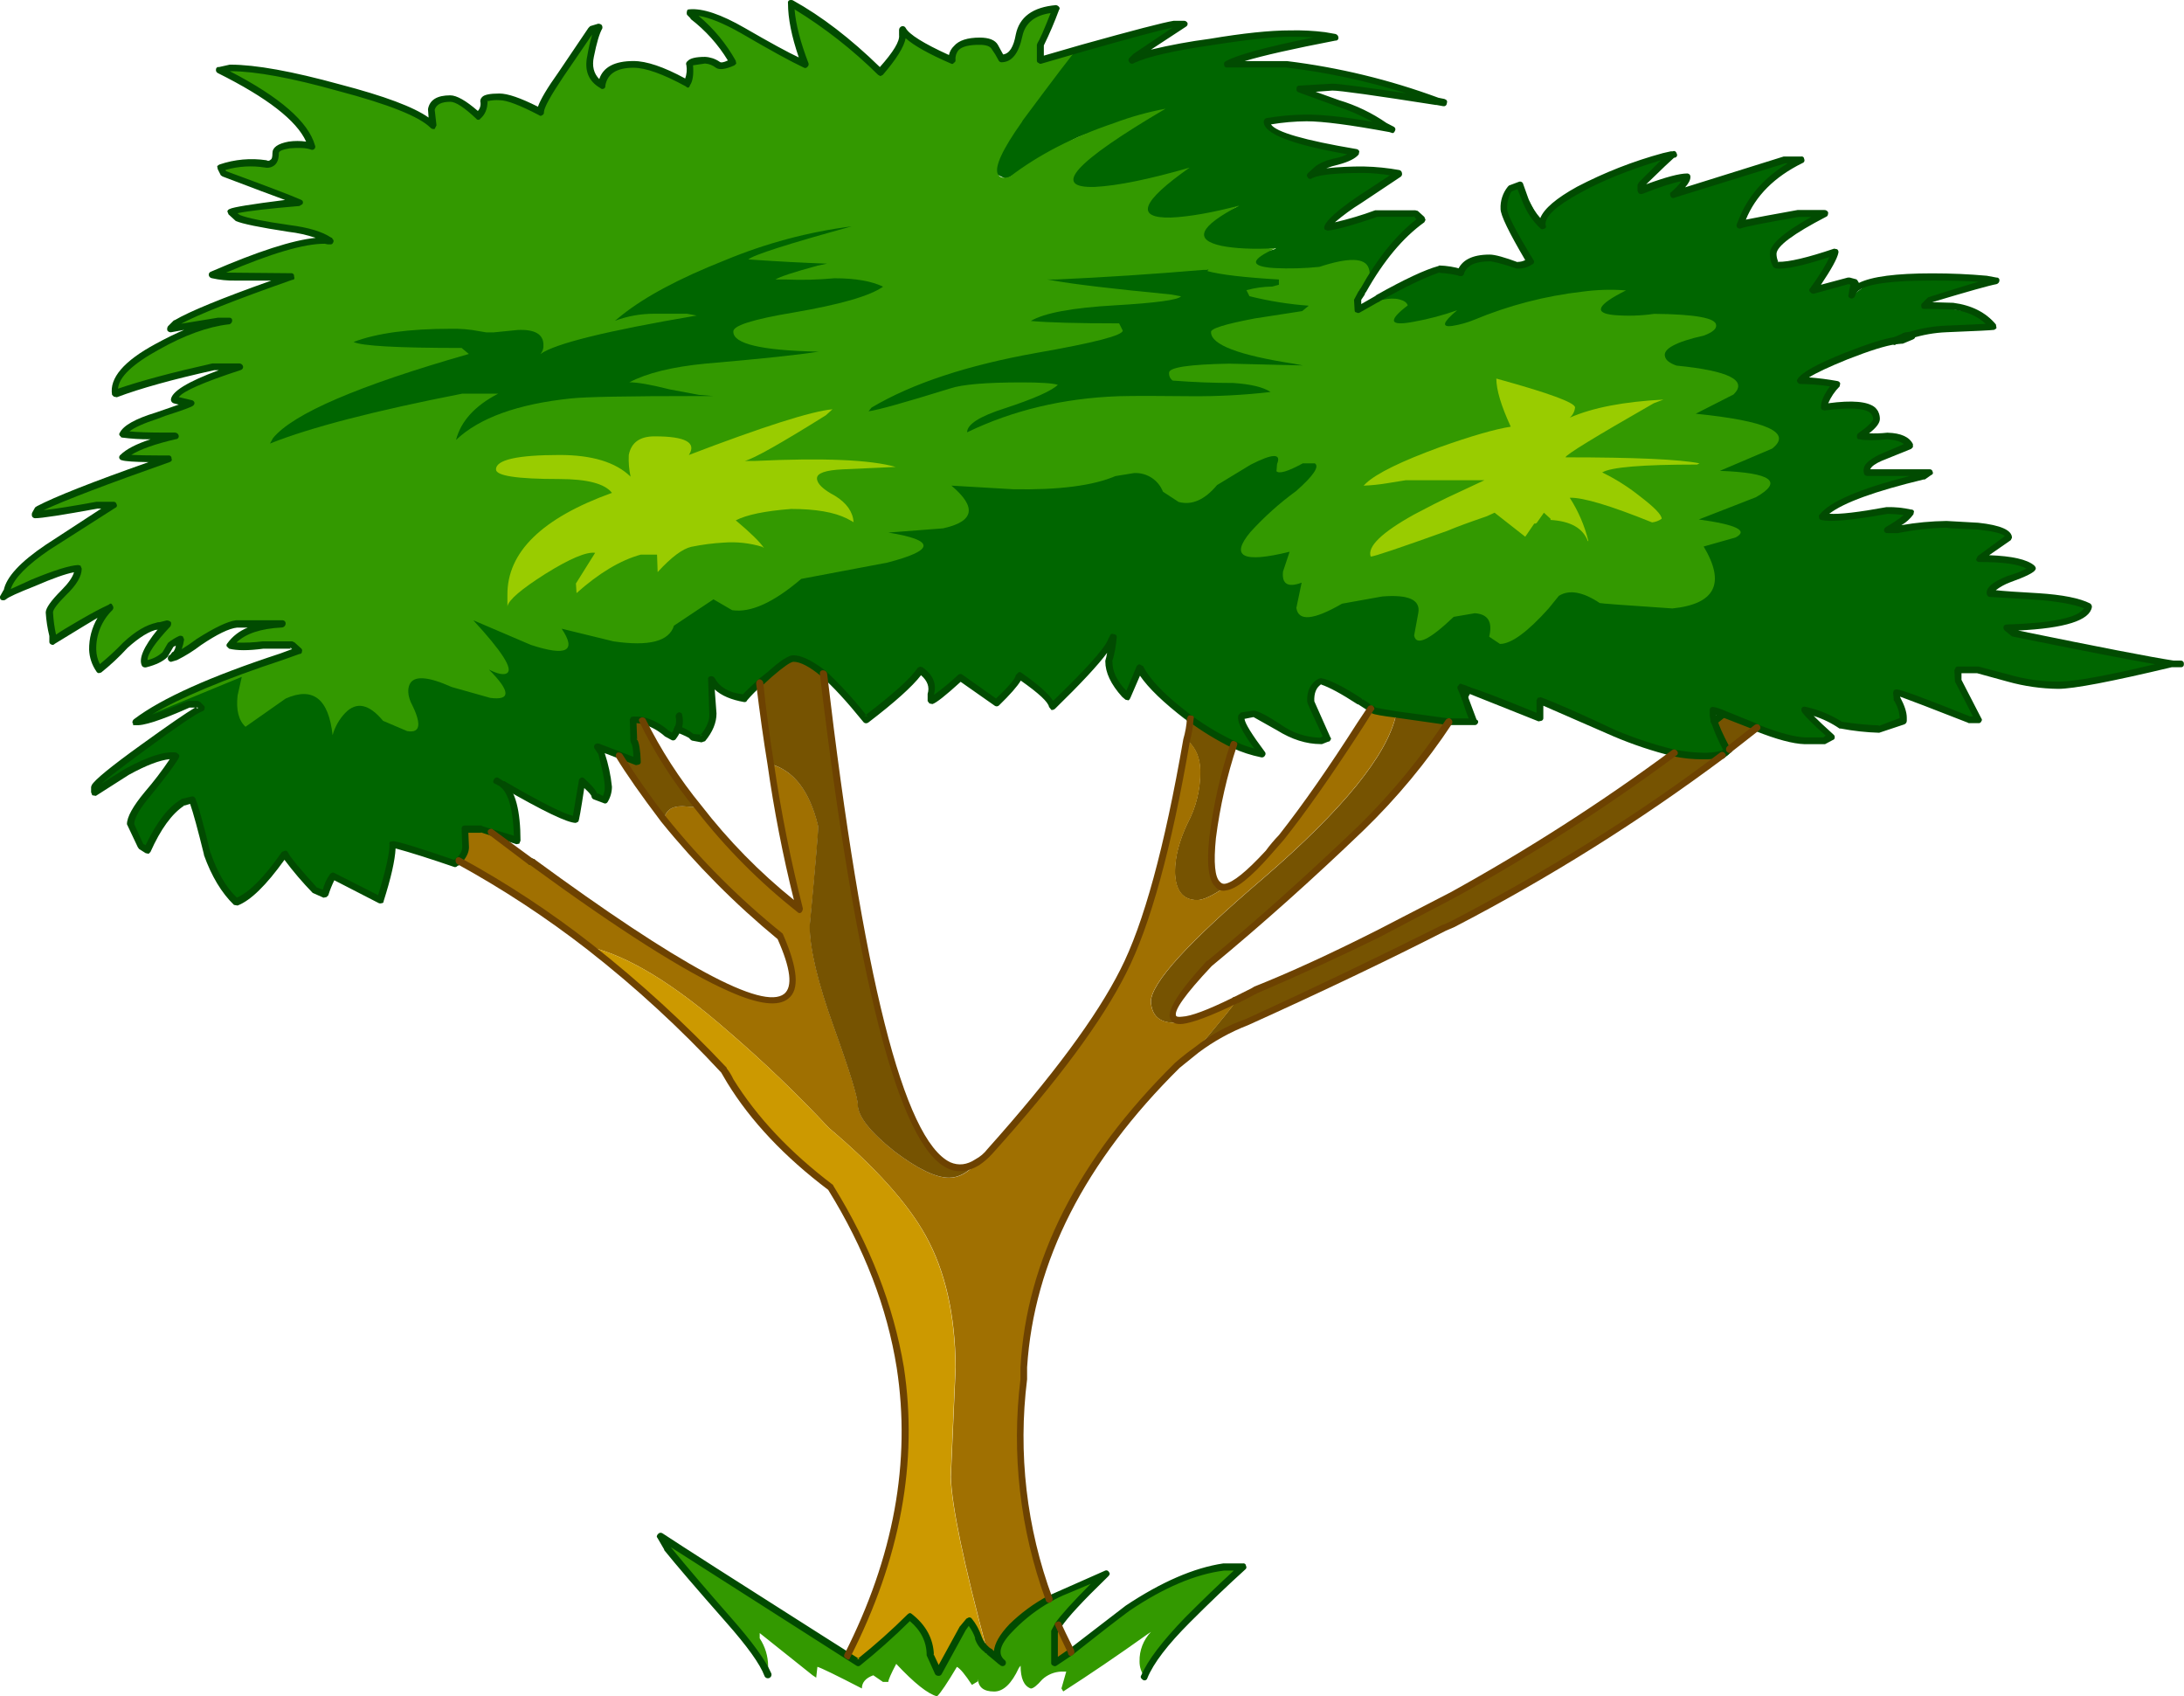 <?xml version="1.0" encoding="iso-8859-1"?>
<!-- Generator: Adobe Illustrator 20.1.0, SVG Export Plug-In . SVG Version: 6.00 Build 0)  -->
<svg version="1.0" id="Layer_1" xmlns="http://www.w3.org/2000/svg" xmlns:xlink="http://www.w3.org/1999/xlink" x="0px" y="0px"
	 viewBox="0 0 828.54 643.36" enable-background="new 0 0 828.54 643.36" xml:space="preserve">
<title>jungle_0003</title>
<path fill="#006600" d="M558.37,99.11l-4.37,4.34l-4.1-0.91l-5.47-0.23l-29.18,14.6l-221.32,69.57l-181.22,59.76l-51.52,21
	c-15.96,9.887-14.137,10.42,5.47,1.6l6.15-2.28l3.19,0.89l-1.6,2l-22.1,14.43c-7.9,5.933-12.9,10.497-15,13.69
	c-1.067,1.673-1.37,2.673-0.91,3l23.25-13.46c3.647-1.067,5.697-1.067,6.15,0c0.044,0.69-0.251,1.358-0.79,1.79
	c-2.127,2.587-6.913,9.127-14.36,19.62c-0.307,6.667,0.607,10.773,2.74,12.32c0.825,0.88,2.15,1.071,3.19,0.46l2.54-5.3l8.21-10.26
	c0.903-1.511,2.574-2.391,4.33-2.28c0.71-0.01,1.412,0.148,2.05,0.46c0.735,10.092,3.861,19.865,9.12,28.51
	c1.986,3.37,4.44,6.441,7.29,9.12c4.561-2.921,8.703-6.45,12.31-10.49l5.47-6.39L120,337.94l3.19,1.14l3-6.84l18.24,9.12l5-20.53
	l22.57,6.62l1.82-0.23l3-4.56v-7.76c2.127-1.213,6.077-0.91,11.85,0.91c2.733,0.913,5.317,1.913,7.75,3l0.23-1.82l-1.14-7.53
	L192,298.7l26.44,12.09l3-13.91l5.93,5.47l3,1.6c1.213-2.28,1.06-6.387-0.46-12.32l-2.74-8.21l15.27,5.25l-2.05-16.42
	c2-0.607,5.117,0.533,9.35,3.42c2.074,1.319,4.065,2.765,5.96,4.33l2-3.42l9.12,3.65c2.733-2.28,4.1-6.613,4.1-13L270,258.1
	c2,4.107,6.333,6.237,13,6.39l12-11c2.887-2.887,6.003-3.95,9.35-3.19c1.502,0.37,2.903,1.071,4.1,2.05l19.83,20.53
	c4.253-3.193,11.253-9.503,21-18.93c3.8,1.52,5.093,5.397,3.88,11.63l11.21-8.58l13.63,9.54l8.66-10.26l13,11.18L421.14,244
	l-0.23,4.33l1.6,8.9l3,5l3,1.14l1.14-3l3.19-6.39c1.52,3.647,6.157,8.36,13.91,14.14l9.8,8.44l15,7.53
	c6.08,3.193,8.133,2.813,6.16-1.14l-5-6.84c-1.807-4.073-1.043-5.823,2.29-5.25c1.948,0.417,3.802,1.19,5.47,2.28l13.38,6.86
	c7.753,2.74,10.717,1.677,8.89-3.19l-4.79-8.21l-0.68-4.33l1.37-3c0.453-3.647,4.633-3.343,12.54,0.91
	c4.149,2.174,8.103,4.7,11.82,7.55c7.14,1.827,19.223,3.197,36.25,4.11l-4.56-12.77l29.86,11.86l-0.42-5.93l1.14-0.91l20.29,9.81
	c5.62,3.04,16.713,6.46,33.28,10.26c10.94,2.127,16.337,1.213,16.19-2.74l-3.42-6.84c-3.333-6.233-1.13-7.9,6.61-5
	c4.339,1.621,8.534,3.605,12.54,5.93l16.64,3.65c5.927,0.153,8.053-0.76,6.38-2.74l-4.33-3.19c-3.647-4.407-3.647-6.073,0-5
	c2.394,0.799,4.689,1.87,6.84,3.19c3.916,2.517,8.626,3.493,13.22,2.74c7.6,0.153,11.857-1.217,12.77-4.11l-1.14-4.11l-1.82-3.42
	l1.37-1.82l17.1,6.84c9.573,5.173,13.6,5.477,12.08,0.91l-5.24-8.67c-3.333-6.233-1.667-8.9,5-8c3.85,0.446,7.614,1.457,11.17,3
	c6.667,3.647,17.303,4.407,31.91,2.28c6.625-1.095,13.172-2.618,19.6-4.56l10.69-3.24l-53.34-9.81c-5.333-1.213-6.853-2.213-4.56-3
	c1.571-0.379,3.175-0.607,4.79-0.68l13.68-2.28c7.9-2.28,10.257-4.257,7.07-5.93l-7.07-1.82l-15.73-1.6
	c-9.42,0-13.297-0.913-11.63-2.74c0.76-1.067,2.507-2.067,5.24-3c10.333-3.8,11.853-6.387,4.56-7.76l-13.91-1.14
	c8.667-5.473,11.25-9.047,7.75-10.72l-8-0.91c-4.56-1.213-11.627-1.517-21.2-0.91l-13,1.37c9.273-5.933,8.74-8.367-1.6-7.3l-18,3.19
	c-8.513,0-7.22-2.207,3.88-6.62c5.62-2.28,12.003-4.56,19.15-6.84c12.46-3.193,9.65-4.41-8.43-3.65c-5.473,0-5.093-1.75,1.14-5.25
	c3.456-2.038,7.033-3.864,10.71-5.47l-4.33-3.19H707c7.6-6.84,7.523-10.717-0.23-11.63l-14.13,0.68v-2.05l2.74-6.39l-10.94-1.14
	l-0.68-2.05l15-6.84l32.6-10.26l18.24-0.91c8.207-1.673,7.98-3.65-0.68-5.93L733.67,116c-3.333-0.76-2.8-1.977,1.6-3.65
	c2.53-0.994,5.118-1.832,7.75-2.51l12.54-4.11l-21.88-0.23c-11.247-0.607-19.757,0.23-25.53,2.51l-5.24,3.88
	c2.127-4.26,0.38-5.857-5.24-4.79l-8.89,3l6.84-14.83L675.33,101c-5.167-3.04-4.103-7.223,3.19-12.55
	c3.923-2.77,8.102-5.158,12.48-7.13l-9.57-0.23l-20.52,3.42l6.84-11.86l8.89-8c6.993-4.867,4.327-5.473-8-1.82l-33.22,10.73
	c5.473-5.473,5.473-7.527,0-6.16L622.88,72l0.46-2.74l8.21-7.76l2.28-3.42l-27.58,9.81c-8.053,3.5-13.98,7.453-17.78,11.86
	L585,85.43l-8-15.06c-5.773,0.607-7.37,4.637-4.79,12.09c1.265,3.903,3.109,7.594,5.47,10.95c2.587,3.953,2.89,6.233,0.91,6.84
	l-3.88-0.23C568.07,97.133,562.623,96.83,558.37,99.11z"/>
<path fill="#006600" d="M410.65,18.36c-0.307,0.453-1.143,0.757-2.51,0.91c-0.956,0.157-1.88,0.464-2.74,0.91
	c-3.493,4.867-5.923,8.06-7.29,9.58c-4.86,5.78-8.28,9.963-10.26,12.55c-3.333,4.26-5.537,7.757-6.61,10.49
	c-0.818,1.762-1.912,3.382-3.24,4.8c-1.333,1.52-2,2.737-2,3.65l0.46,4.11l5.24,2.51c0.307,0,8.817-5,25.53-15
	c2.737-1.389,5.65-2.398,8.66-3c2.616-0.532,5.203-1.2,7.75-2c3.033-1.128,6-2.424,8.89-3.88c1.841-0.892,3.907-1.209,5.93-0.91
	c-7.293,4.26-12.383,7.3-15.27,9.12c-3.857,2.19-7.517,4.709-10.94,7.53c-1.471,1.359-2.774,2.89-3.88,4.56
	c-1.52,2.28-2.583,3.8-3.19,4.56c1.326,0.724,2.602,1.536,3.82,2.43c3.143,1.376,6.628,1.774,10,1.14c7.4-1.013,11.733-1.62,13-1.82
	l13.45-3.88L435,72l0.23,10.49c0.913,0.153,2.89,0.533,5.93,1.14c3.488,0.456,7.025,0.379,10.49-0.23l8.89-1.82l9.35-3.42l-5.7,2.51
	c-3.953,1.673-6.537,3.423-7.75,5.25v7.3L477,95l7.07-0.91c-0.453,0.607-2.05,0.987-4.79,1.14c-2.587,0.307-3.88,0.61-3.88,0.91
	c-0.453,3.8,0.687,6.233,3.42,7.3c3.04,1.067,8.283,1.447,15.73,1.14c2.433-0.153,9.653-0.76,21.66-1.82
	c-0.806,1.639-1.284,3.418-1.41,5.24c0.004,1.26,0.704,2.414,1.82,3c0.141-0.359,0.375-0.673,0.68-0.91
	c6.38-11.86,13.75-20.833,22.11-26.92l-2.51-2.05h-14.78c-9.12,3.04-15.273,4.707-18.46,5c1.213-2.28,5.163-5.7,11.85-10.26
	l15.27-10c-4.357-0.847-8.781-1.305-13.22-1.37c-10.667,0-17.507,0.683-20.52,2.05l2.74-2.05c1.333-1.52,3.917-2.66,7.75-3.42
	c3.333-0.607,5.613-1.67,6.84-3.19c-22.493-4-33.74-7.897-33.74-11.69c4.945-0.964,9.963-1.5,15-1.6c6.667,0,17.457,1.52,32.37,4.56
	l-2.74-1.37c-5.479-3.729-11.468-6.649-17.78-8.67l-14.59-5.25h3.65c2.931-0.566,5.906-0.871,8.89-0.91
	c2.887,0,16.033,1.823,39.44,5.47l0.23-0.23c-18.436-6.891-37.628-11.557-57.17-13.9h-22.34c4.713-2.587,18.313-5.92,40.8-10
	l-3.88-0.91c-3.333-0.307-7.667-0.46-13-0.46c-7.293,0-17.4,1-30.32,3c-14.893,2.28-24.847,4.64-29.86,7.08l1.37-1.6l18.47-12.16
	h-3.64C441.73,9.693,430.103,12.733,410.65,18.36z"/>
<path fill="#339900" d="M408.14,19.27l-13.45,3.65l0.46-2.74v-4.33c1.696-2.452,3.005-5.15,3.88-8c1.333-4.867-0.947-5.78-6.84-2.74
	l-4.1,4.11l-0.68,4.56l-2,4.56l-3.88,3.42l-2.53-1.6c-0.511-1.429-1.6-2.576-3-3.16c-3.04-1.827-7.447-1.75-13.22,0.23l-1.6,5.25
	L342.95,12c-2.733,7.6-5.697,12.693-8.89,15.28c-14.9-14.46-26.147-23.06-33.74-25.8l1.37,9.58c1.067,6.84,2.36,11.477,3.88,13.91
	l-34-17.79l-9.35-2.51l8,8.21L278,23.83L273,25l-6.61-1.82h-3.43l-1.82,1.6l0.46,4.11l-0.91,2.74l-1.82-0.68l-5.93-3
	c-3.662-1.372-7.5-2.217-11.4-2.51c-7.753-0.607-12.087,1.75-13,7.07c-1.876-0.971-3.334-2.592-4.1-4.56
	c-2.127-4.56-1.29-10.187,2.51-16.88c-1.26,0.659-2.413,1.505-3.42,2.51c-3.04,2.887-6.157,7.373-9.35,13.46l-9.38,15.03
	c-10.94-5.473-17.94-6.993-21-4.56l-0.91,6.61h-2.28l-2.48-2.72l-5.47-3.4c-1.788-0.455-3.65-0.534-5.47-0.23
	c-3.333,0.76-4.55,3.347-3.65,7.76l0.68,1.82c-4.107-2.28-9.273-4.79-15.5-7.53c-12.613-5.333-24.163-8.753-34.65-10.26
	c-15.953-3.207-26.133-3.973-30.54-2.3l16.19,9.35c11.093,7.147,17.187,13.457,18.28,18.93c-2.171-0.46-4.396-0.615-6.61-0.46
	c-4.407,0.153-6.763,1.82-7.07,5c0.117,0.682-0.264,1.352-0.91,1.6c-1.213,1.067-3.643,1.143-7.29,0.23
	c-2.825-0.045-5.648,0.182-8.43,0.68c-4.713,1.067-4.333,2.817,1.14,5.25L112,76.07l-23.46,3.65l1.37,2.51l28.49,6.16l3.6,2.05
	L112.48,93c-15.96,4.38-26.453,8.243-31.48,11.59l16,1.14l10-0.91l-41.25,18.24l-0.46,1.14l12.31-0.91l-18,7.76l-10.49,8l-5,5.7
	l-0.23,5l31.91-9.35l6.83-1.4l7.07,0.23l-11.4,3.88l-7.07,3.65l-4.33,3.88l3.88,2.28c-3.647,1.387-7.37,2.83-11.17,4.33
	c-7.733,3.167-12.067,5.6-13,7.3c-1.673,2.587-1.673,2.663,0,0.23L65,166l-18.2,6.61l14.36,1.6l-46.25,18.43l-1.82,2.05l21.88-3
	h6.16c0.453,0-4.333,3.497-14.36,10.49l-18.92,13l-6.62,11.21L21,217.73l8.66-2.05l-5.24,8.44l-5.7,7.07l1.82,11.63l19.86-11.41
	l-4.79,10.26v7.76l2,5L55,239.17l8.43-2.51l-5.93,7.76l-2.74,7.3l4.56-1.37l9.35-8.67L66,248.75l5.24-2.05l10-6.62L89,236.2h7.29
	l3.65,1.14l-8.21,2.51L87.86,244l1.14,1.33l21.2-0.91l2.51,2.51l-32.6,11.63L56.17,270l-4.33,3.19l39.89-16.46l-1.6,7.07
	c-0.607,5.473,0.393,9.427,3,11.86l15.27-10.72c10.333-4.56,16.26,0.077,17.78,13.91c0.874-3.166,2.52-6.066,4.79-8.44
	c4.253-4.413,9.04-3.413,14.36,3l9.12,3.88c5.167,0.913,5.623-2.753,1.37-11c-1.067-2.587-1.22-4.793-0.46-6.62
	c1.52-3.5,6.853-3.197,16,0.91l14.59,4.11c7.9,1.067,7.747-2.507-0.46-10.72c3.333,1.673,5.613,2.13,6.84,1.37
	c2.433-1.52-1.823-8.21-12.77-20.07l21.88,9.35c13.527,4.413,17.403,2.36,11.63-6.16l19.6,4.79c13.527,2,21.193,0.023,23-5.93l15-10
	l7.07,4.11c6.993,1.067,15.733-2.887,26.22-11.86l32.6-6.16c18.24-4.713,18.393-8.517,0.46-11.41l20.74-1.6
	c11.853-2.587,12.917-7.987,3.19-16.2l23.48,1.37c17.333,0.307,30.25-1.36,38.75-5l7.07-1.14c4.788-0.243,9.195,2.605,10.94,7.07
	l5.93,3.88c5.013,1.367,9.877-0.763,14.59-6.39l12.77-7.76c8.36-4.26,11.693-4.337,10-0.23l-0.23,2.74c1.067,1.067,4.4,0.067,10-3
	h4.56c1.827,1.213-0.53,4.71-7.07,10.49c-6.281,4.574-12.083,9.77-17.32,15.51c-7.9,9.427-2.96,11.937,14.82,7.53l-2.51,7.53
	c-0.487,4.747,1.87,6.147,7.07,4.2l-2,9.58c0.76,5.173,6.533,4.64,17.32-1.6l15.27-2.74c9.92-0.8,14.483,1.243,13.69,6.13l-1.6,8.67
	c0.76,4.107,5.76,1.75,15-7.07l8-1.37c5.013,0.307,6.837,3.273,5.47,8.9l4.1,2.74c4.253,0,10.407-4.487,18.46-13.46l3.88-4.79
	c3.953-2.433,9.12-1.52,15.5,2.74c0.307,0.153,9.5,0.837,27.58,2.05c16.26-1.673,20.21-9.503,11.85-23.49l12.08-3.42
	c5.013-2.587,0.377-4.867-13.91-6.84l21.66-8.44c10.487-5.933,5.927-9.267-13.68-10l19.83-8.44c7.753-6.08-1.913-10.49-29-13.23
	l14.36-7.3c5.473-5.333-1.747-8.983-21.66-10.95c-2.587-0.913-4.03-2.053-4.33-3.42c-0.913-2.887,4.027-5.553,14.82-8
	c3.193-1.213,4.713-2.507,4.56-3.88c0-2.74-7.827-4.183-23.48-4.33c-5.056,0.737-10.179,0.891-15.27,0.46
	c-7.9-0.76-6.38-3.877,4.56-9.35c-5.471-0.426-10.971-0.272-16.41,0.46c-14.189,1.614-28.08,5.223-41.26,10.72
	c-2.642,1.067-5.396,1.832-8.21,2.28c-4.253,0.607-3.647-1.37,1.82-5.93c-5.289,1.874-10.72,3.318-16.24,4.32
	c-9.42,1.827-10.257-0.227-2.51-6.16c-0.307-1.067-1.37-1.827-3.19-2.28c-3.493-0.913-8.737,0.227-15.73,3.42l-0.46-0.23l3.42-8
	c1.52-2.74,1.9-5.097,1.14-7.07c-1.367-3.953-7.597-4.107-18.69-0.46c-5.68,0.586-11.397,0.74-17.1,0.46
	c-9.42-0.607-9.267-3.117,0.46-7.53c-8.36,0.453-15.2,0.15-20.52-0.91c-10.667-2.28-8.387-7.373,6.84-15.28
	c-10.487,2.74-19.153,4.26-26,4.56c-13.68,0.307-11.323-6.003,7.07-18.93c-15.333,4.413-27.263,6.847-35.79,7.3
	c-16.867,0.607-7.977-9.277,26.67-29.65c-6.681,1.244-13.24,3.074-19.6,5.47c-15.333,5.173-28.48,11.94-39.44,20.3
	c-2.28,0.76-3.8,0.457-4.56-0.91c-1.367-2.74,1.673-9.357,9.12-19.85l0.23-0.46C400.487,28.877,407.227,20.037,408.14,19.27z"/>
<path fill="#339900" d="M239.22,180.77c-0.415-1.948-0.57-3.942-0.46-5.93h-10.48C232.389,175.81,236.165,177.857,239.22,180.77z"/>
<path fill="#339900" d="M290.51,209.29l-1.37-1.82c-4.723-1.43-9.67-1.973-14.59-1.6c-4.137,0.234-8.251,0.769-12.31,1.6
	c-1.438,0.432-2.815,1.044-4.1,1.82H290.51z"/>
<path fill="#339900" d="M77.6,139.94H47.74c-3.193,3.333-4.487,6.45-3.88,9.35C51.16,146.43,62.407,143.313,77.6,139.94z"/>
<path fill="#006600" d="M313.77,100c-8.967-0.307-18.92-0.84-29.86-1.6c1.827-1.673,14.897-5.857,39.21-12.55
	c-16.452,2.115-32.55,6.409-47.87,12.77c-17.333,6.84-30.48,13.84-39.44,21l-2.51,2.05c4.737-1.77,9.753-2.674,14.81-2.67h12.54
	l3.65,0.68c-34.04,5.78-53.797,10.647-59.27,14.6c0.824-0.94,1.235-2.173,1.14-3.42c0-4.107-3.267-6.007-9.8-5.7l-9.12,0.91h-2.74
	l-2.74-0.46c-3.603-0.7-7.271-1.006-10.94-0.91c-15.653,0-27.887,1.667-36.7,5c3.04,1.52,16.707,2.28,41,2.28l2.74,2.28
	c-41.947,12-66.717,22.643-74.31,31.93l-1.14,2.05c15.2-6.08,39.517-12.39,72.95-18.93H189c-8.813,4.56-14.147,10.413-16,17.56
	c8.813-8.367,23.327-13.613,43.54-15.74c5.473-0.607,21.507-0.91,48.1-0.91h5.93l-5.47-0.46l-10.94-2.05
	c-7.22-1.807-12.35-2.71-15.39-2.71c6.667-3.5,16.24-5.857,28.72-7.07c21.273-1.827,35.633-3.347,43.08-4.56h-0.46
	c-21.273-0.453-31.91-2.963-31.91-7.53c-0.307-2.28,7.293-4.713,22.8-7.3c17.78-3.04,29.113-6.31,34-9.81
	c-4.407-2.127-10.56-3.19-18.46-3.19c-6.212,0.586-12.457,0.74-18.69,0.46h-3.65c1.673-1.067,7.007-2.817,16-5.25L313.77,100z"/>
<path fill="#006600" d="M400.85,106h-3.65l2.74,0.46c7.6,1.367,22.417,3.117,44.45,5.25l3.65,0.68
	c-1.067,1.367-9.427,2.507-25.08,3.42c-16.107,0.913-26.743,2.89-31.91,5.93c6.667,0.607,17.837,0.91,33.51,0.91l1.37,2.74
	c0,1.827-10.867,4.64-32.6,8.44c-26.44,4.713-47.337,11.633-62.69,20.76L329.5,156c3.493-0.453,13.827-3.343,31-8.67
	c4.56-1.527,13.603-2.29,27.13-2.29c7.14,0,11.7,0.303,13.68,0.91c-2.28,2.28-8.967,5.247-20.06,8.9
	c-9.573,3.04-14.36,6.08-14.36,9.12c17.333-8.367,36.483-12.93,57.45-13.69c5.927-0.153,15.047-0.153,27.36,0
	c10.13,0.094,20.256-0.44,30.32-1.6c-2.733-1.827-7.443-2.967-14.13-3.42c-7.447,0-15.113-0.303-23-0.91
	c-0.959-0.684-1.482-1.827-1.37-3c0-2,7.6-3.14,22.8-3.42l28,0.68l-3.65-0.68c-20.827-3.22-31.24-7.197-31.24-11.93
	c-0.3-1.333,5.233-3.073,16.6-5.22L494,118l2.51-2.05c-7.593-0.552-15.125-1.76-22.51-3.61l-1.14-2.28
	c3.195-0.872,6.488-1.332,9.8-1.37l2.51-0.68v-2c-13.067-0.76-22.11-1.823-27.13-3.19l0.46-0.68l-0.68,0.23h-1.37
	C437.163,103.997,418.63,105.207,400.85,106z"/>
<path fill="#99CC00" d="M313.31,157.51l2.51-2.28c-8.053,0.76-26.213,6.54-54.48,17.34c3.04-4.713-1.293-7.07-13-7.07
	c-5.62,0-8.887,2.357-9.8,7.07c-0.14,2.755,0.089,5.516,0.68,8.21c-5.62-5.473-14.587-8.21-26.9-8.21
	c-16.107,0-24.16,1.823-24.16,5.47c0,2.433,7.98,3.65,23.94,3.65c10.667,0,17.353,1.75,20.06,5.25
	c-26.593,9.58-39.813,22.507-39.66,38.78V230c0.453-2.433,5.24-6.54,14.36-12.32c9.273-5.78,15.58-8.447,18.92-8l-7.29,11.63
	l0.23,3.65c8.513-7.607,16.643-12.473,24.39-14.6h6.15l0.23,6.62c5.167-5.627,9.423-8.82,12.77-9.58
	c4.059-0.831,8.173-1.366,12.31-1.6c4.92-0.373,9.867,0.17,14.59,1.6l0.68,0.46c-1.52-2.28-5.09-5.777-10.71-10.49
	c4.107-2.127,11.107-3.57,21-4.33c9.273,0,16.34,1.217,21.2,3.65l2.51,1.37c-0.307-3.953-2.663-7.287-7.07-10
	c-4.56-2.433-6.84-4.64-6.84-6.62c0-1.98,3.267-3.12,9.8-3.42l20.06-0.91c-9.573-2.74-27.353-3.5-53.34-2.28h-3.88
	C286.043,173.923,296.29,168.15,313.31,157.51z"/>
<path fill="#99CC00" d="M595.52,158.42c1.15-0.981,1.868-2.374,2-3.88c0-1.827-9.953-5.477-29.86-10.95
	c0,4.26,1.823,10.343,5.47,18.25c-5.927,0.913-14.893,3.5-26.9,7.76c-14.587,5.333-23.92,9.897-28,13.69l-0.91,0.91
	c2.98-0.11,5.95-0.414,8.89-0.91l7.07-1.14h29.86L549,188.76c-2.587,1.213-6.767,3.343-12.54,6.39
	c-12.307,6.84-17.793,12.16-16.46,15.96c1.213,0,10.94-3.27,29.18-9.81c3.193-1.367,8.133-3.19,14.82-5.47l3-1.37l11.63,9.12l3.42-5
	h0.46l0.46-0.23l2.74-3.88l2.51,2.28v0.46c7.6,0.453,12.31,3.12,14.13,8h0.23c-1.43-5.827-3.82-11.376-7.07-16.42
	c5.013-0.153,15.423,2.963,31.23,9.35c1.313-0.14,2.569-0.611,3.65-1.37c0-1.52-2.81-4.41-8.43-8.67
	c-4.366-3.481-9.105-6.466-14.13-8.9c3.193-2,15.193-3,36-3l0.91-0.46c-7.6-1.52-24.543-2.28-50.83-2.28
	c0-0.913,11.17-7.757,33.51-20.53l3.65-1.37C616.037,152.333,604.187,154.62,595.52,158.42z"/>
<path fill="#765301" d="M656.16,284.33l10.49-8.21l-0.68-0.46l-12.31-4.79l-3.42,2.51c0.453,1.827,2.05,5.323,4.79,10.49
	L656.16,284.33z"/>
<path fill="#765301" d="M516.42,314c12.516-12.138,23.674-25.6,33.28-40.15h-0.23l-19.83-2.74
	c-3.333,15.207-20.05,35.813-50.15,61.82c-28.573,24.333-42.86,40-42.86,47c0.307,5.333,3.27,8,8.89,8l3-0.91
	c-7.293,0.76-3.797-6.463,10.49-21.67C476.923,350.45,496.06,333.333,516.42,314z"/>
<path fill="#765301" d="M645.9,286.84c-3.609-0.071-7.2-0.53-10.71-1.37c-26.886,19.791-55.006,37.848-84.19,54.06l-28.49,14.83
	c-15.807,7.907-31.233,14.977-46.28,21.21l-7.52,3.88v0.46c0,0.453-4.94,6.537-14.82,18.25c5.822-4.435,12.278-7.971,19.15-10.49
	c27.813-12.467,52.813-24.403,75-35.81l3-1.37c38-19.767,72.043-41.133,102.13-64.1l-0.23-0.46
	C651.593,286.537,649.247,286.84,645.9,286.84z"/>
<path fill="#765301" d="M467.87,282.51c-5.694-2.827-11.113-6.174-16.19-10l-1.37,8.21c3.333,2.887,5,6.84,5,11.86
	c0.076,6.838-1.572,13.586-4.79,19.62c-3.193,6.667-4.79,12.827-4.79,18.48c0.153,7.147,2.963,10.72,8.43,10.72
	c2.28,0,5.85-1.667,10.71-5c-4.56,0.607-6.157-5.627-4.79-18.7C461.571,305.752,464.179,293.971,467.87,282.51z"/>
<path fill="#A07001" d="M176.54,321.29c0,1.52-0.837,3.27-2.51,5.25c17.428,9.5,34.05,20.41,49.7,32.62
	c14.44,3.333,31.917,13.977,52.43,31.93c13.428,11.531,26.214,23.789,38.3,36.72c17.627,14.9,29.86,28.51,36.7,40.83
	c7.447,13.38,11.247,30.047,11.4,50l-1.82,41.52c0.307,10.947,4.867,32.843,13.68,65.69l0.91,0.46l5,4.33
	c-3.193-3.193-1.9-7.757,3.88-13.69c1.067-1.22,2.967-0.22,5.7,3c4.56,5.333,7.143,8.3,7.75,8.9c1.581,1.394,3.594,2.199,5.7,2.28
	c1.383,0.208,2.797,0.049,4.1-0.46c0.453-0.453-1.143-4.483-4.79-12.09c-3.8-7.607-5.32-11.637-4.56-12.09
	c-10-27.827-13.19-55.58-9.57-83.26v-4.63c2.28-40.3,21.657-78.47,58.13-114.51l7.29-5.93c9.88-11.707,14.82-17.79,14.82-18.25
	l-0.23-0.46c-8.967,4.56-15.653,7.07-20.06,7.53l-3,0.91c-5.62,0-8.583-2.667-8.89-8c0-6.993,14.287-22.66,42.86-47
	c30.093-26,46.81-46.607,50.15-61.82l-8.61-1.79l-0.91-0.46L516,275c-11.093,17.333-21.047,31.553-29.86,42.66l-5,5.7
	c-7.14,8.213-12.537,12.547-16.19,13c-4.86,3.333-8.43,5-10.71,5c-5.473,0-8.283-3.573-8.43-10.72c0-5.627,1.597-11.787,4.79-18.48
	c3.219-6.034,4.866-12.782,4.79-19.62c0-5.02-1.667-8.973-5-11.86c-7.447,41.333-15.5,70.53-24.16,87.59
	c-9.273,18.707-26.143,41.517-50.61,68.43c-1.323,1.66-2.949,3.054-4.79,4.11c-3.493,3.953-7.063,5.93-10.71,5.93
	c-5.013,0-11.927-3.333-20.74-10c-9.12-7.3-13.757-13.153-13.91-17.56c0-2.887-3.04-12.77-9.12-29.65
	c-6.08-16.88-9.12-29.653-9.12-38.32c2.28-24.18,3.343-36.803,3.19-37.87c-3.193-13.227-9.193-21.057-18-23.49
	c2.387,16.1,6.007,34.483,10.86,55.15c-14.177-11.443-27.018-24.449-38.28-38.77l-6.15-0.46c-4.107,0-6.387,1.667-6.84,5
	c13.015,16.374,27.768,31.288,44,44.48c17.593,40-13.74,30.583-94-28.25l-0.68,0.23v-0.46l-15-11l-3.65-1.37h-6.38L176.54,321.29z"
	/>
<path fill="#765301" d="M292.34,289.81c8.813,2.433,14.813,10.263,18,23.49c0.153,1.067-0.91,13.69-3.19,37.87
	c0,8.667,3.04,21.44,9.12,38.32c6.08,16.88,9.12,26.763,9.12,29.65c0.153,4.413,4.79,10.267,13.91,17.56
	c8.813,6.667,15.727,10,20.74,10c3.647,0,7.217-1.977,10.71-5.93c-22.667,14.6-42.12-47.14-58.36-185.22
	c-4.86-3.953-8.66-5.93-11.4-5.93c-1.213,0-4.253,2.053-9.12,6.16l-3.63,3.22C289.413,269.347,290.78,279.617,292.34,289.81z"/>
<path fill="#765301" d="M265,306.23c-8.198-10.177-15.304-21.187-21.2-32.85l-3.42-0.46v8c0.607,0.607,1.063,3.273,1.37,8
	c-2.328-0.608-4.613-1.37-6.84-2.28c5.237,8.366,10.943,16.429,17.09,24.15c0.453-3.333,2.733-5,6.84-5L265,306.23z"/>
<path fill="#CC9900" d="M314.45,427.81c-12.086-12.931-24.872-25.189-38.3-36.72c-20.513-17.947-37.99-28.59-52.43-31.93
	c18.259,14.177,35.336,29.815,51.06,46.76L277,410c8.813,14.293,21.503,27.827,38.07,40.6c14,22.507,22.813,45.173,26.44,68
	c5.473,35.587-1.213,72.007-20.06,109.26l4.1,2.74c4.56-3.5,11.093-9.28,19.6-17.34c4.669,3.435,7.521,8.808,7.75,14.6l3.19,6.62
	l9.12-16.88l2.51-3c1.5,1.917,2.657,4.079,3.42,6.39c0.583,1.869,1.69,3.531,3.19,4.79c-8.813-32.847-13.373-54.743-13.68-65.69
	l1.82-41.52c-0.153-19.92-3.953-36.587-11.4-50C344.283,456.303,332.077,442.717,314.45,427.81z"/>
<path fill="#339900" d="M464.22,594.33c-10.667,1.367-22.823,6.613-36.47,15.74l-27.59,20.53l-0.22-11.6l1.6-2.74
	c2.28-3.333,8.28-9.797,18-19.39l-21.43,9.58c-5.118,2.807-9.804,6.341-13.91,10.49c-5.773,5.933-7.067,10.497-3.88,13.69l-5-4.33
	l-0.91-0.46c-1.5-1.258-2.607-2.921-3.19-4.79c-0.763-2.311-1.92-4.473-3.42-6.39l-2.51,3l-9.12,16.88l-3.17-6.62
	c-0.229-5.792-3.081-11.165-7.75-14.6c-8.513,8.06-15.047,13.84-19.6,17.34l-4.1-2.74c-35.26-22.2-58.893-37.253-70.9-45.16
	l2.5,4.24c5.473,6.84,13.223,15.963,23.25,27.37c7.753,8.82,12.753,15.663,15,20.53v-3c-0.025-3.732-1.133-7.376-3.19-10.49v-2
	l20.06,16l1.37,0.91l0.46-4.11c1.52,0.453,7.143,3.19,16.87,8.21c0-2.28,1.443-3.947,4.33-5l3.65,2.51H337c0-0.76,1-3.04,3-6.84
	c6.84,7.3,12.007,11.407,15.5,12.32c1.367-1.333,3.873-5.06,7.52-11.18c1.213,0.607,3.113,2.887,5.7,6.84l2.28-1.37v-0.91
	c0.153,3.193,2.203,4.79,6.15,4.79c3.493,0,6.61-2.967,9.35-8.9l0.68-0.91c0,4.867,1.293,7.757,3.88,8.67
	c0.913,0,2.357-1.14,4.33-3.42c1.99-1.845,4.578-2.91,7.29-3h1.82l-1.82,6.39l0.68,1.14c10.18-6.54,20.817-13.763,31.91-21.67
	l1.37-0.91c-2.873,3.002-4.431,7.026-4.33,11.18c-0.027,2.047,0.612,4.047,1.82,5.7c2.587-5.933,8.057-13.08,16.41-21.44
	c8.513-8.513,15.513-15.203,21-20.07h-7.29L464.22,594.33z"/>
<path fill="#014B01" d="M401.76,3.76c0.307-0.318,0.307-0.822,0-1.14c-0.284-0.358-0.69-0.6-1.14-0.68
	c-8.813,0.76-13.903,4.487-15.27,11.18c-0.833,4.72-2.43,7.23-4.79,7.53l-2-3.65c-1.067-1.827-3.347-2.74-6.84-2.74
	c-4.713,0-7.98,1.063-9.8,3.19c-0.977,0.915-1.647,2.109-1.92,3.42c-9.647-4.4-15.117-7.82-16.41-10.26
	c-0.249-0.512-0.812-0.792-1.37-0.68c-0.641,0.154-1.105,0.711-1.14,1.37v2.05c0.287,2.293-2.143,6.323-7.29,12.09
	c-11.12-10.847-22.127-19.29-33.02-25.33c-0.444-0.152-0.926-0.152-1.37,0c-0.396,0.23-0.586,0.699-0.46,1.14
	c0,5.72,1.367,12.563,4.1,20.53c-4-1.853-10.833-5.577-20.5-11.17c-8.967-5.173-15.967-7.53-21-7.07c-0.607,0-0.91,0.227-0.91,0.68
	c-0.152,0.444-0.152,0.926,0,1.37L262,7v0.19c5.644,4.327,10.435,9.664,14.13,15.74c-1.64,0.787-2.703,0.94-3.19,0.46
	c-1.62-1.1-3.514-1.73-5.47-1.82c-3.493,0-5.697,0.533-6.61,1.6c-0.542,0.336-0.741,1.028-0.46,1.6c0.271,1.679,0.113,3.399-0.46,5
	c-8.14-4.413-14.673-6.62-19.6-6.62c-7.147,0-11.48,2.28-13,6.84c-2.113-2.133-2.797-4.947-2.05-8.44
	c1.067-5.333,2.13-8.907,3.19-10.72c0.133-0.468,0.049-0.971-0.23-1.37c-0.368-0.324-0.85-0.489-1.34-0.46l-3,0.91l-0.68,0.68
	l-11.4,16.88c-4.187,5.867-6.77,10.2-7.75,13c-6.627-3.333-11.49-5-14.59-5c-3.647,0-5.85,0.457-6.61,1.37
	c-0.438,0.417-0.684,0.996-0.68,1.6c0.311,1.292-0.029,2.655-0.91,3.65c-4.553-3.953-8.05-5.93-10.49-5.93
	c-5.013,0-7.823,1.75-8.43,5.25l0.23,3.19c-5.607-4-16.777-8.183-33.51-12.55c-18.24-5.02-32.147-7.53-41.72-7.53h-0.19l-4.1,0.91
	c-0.493-0.122-0.992,0.18-1.113,0.673c-0.019,0.077-0.028,0.157-0.027,0.237c-0.112,0.558,0.168,1.121,0.68,1.37
	c18.733,9.333,29.903,18,33.51,26c-2.192-0.314-4.418-0.314-6.61,0c-4.107,0.76-6.16,2.203-6.16,4.33c0,1.52-0.227,2.357-0.68,2.51
	c-0.391,0.483-1.088,0.583-1.6,0.23c-5.969-0.895-12.066-0.346-17.78,1.6c-0.359,0.141-0.673,0.375-0.91,0.68l0.23,1.14l1.14,2.28
	l0.68,0.46c11.18,4.253,19.083,7.22,23.71,8.9c-12.773,1.607-19.773,2.747-21,3.42c-0.443,0.121-0.789,0.467-0.91,0.91l0.46,1.14
	l2.74,2.51c2.433,1.067,9.12,2.437,20.06,4.11c3.49,0.402,6.928,1.166,10.26,2.28c-8.733,0.867-21.95,5.13-39.65,12.79
	c-0.612,0.153-1.006,0.747-0.91,1.37c0.107,0.58,0.56,1.033,1.14,1.14c2.916,0.66,5.901,0.965,8.89,0.91h13.68
	c-18.773,6.667-31.007,11.683-36.7,15.05H66l-2.28,2.28c-0.308,0.474-0.393,1.059-0.23,1.6c0.302,0.455,0.825,0.714,1.37,0.68
	l5-0.91c-3.433,1.48-7.003,3.23-10.71,5.25c-12.16,6.54-17.707,13.003-16.64,19.39l0.68,0.68l1.14,0.23
	c8.813-3.333,21.123-6.753,36.93-10.26H83c-11.853,4.393-17.907,8.117-18.16,11.17c0.015,0.683,0.493,1.269,1.16,1.42l1.82,0.46
	l-8.66,3c-7.767,2.36-12.333,4.913-13.7,7.66c-0.307,0.318-0.307,0.822,0,1.14l0.68,0.68c3.626,0.484,7.282,0.711,10.94,0.68
	c-5.433,1.793-9.233,3.77-11.4,5.93c-0.359,0.261-0.537,0.703-0.46,1.14c0.167,0.502,0.614,0.858,1.14,0.91
	c1.247,0.373,4.58,0.6,10,0.68C35,182.813,20.88,188.387,14,192l-0.68,0.46l-1.14,2.05c-0.152,0.444-0.152,0.926,0,1.37
	c0.233,0.412,0.667,0.671,1.14,0.68c2.433,0,10.337-1.217,23.71-3.65h1.37l-21,13.69c-9.727,6.54-15.06,12.32-16,17.34v-0.23
	l-1.14,2.05c-0.44,0.536-0.364,1.327,0.17,1.77h0.06c0.596,0.304,1.318,0.213,1.82-0.23c0.76-0.76,4.407-2.427,10.94-5
	c6.667-2.893,11.607-4.643,14.82-5.25c-0.527,1.893-2.123,4.173-4.79,6.84c-3.953,3.953-5.93,6.767-5.93,8.44
	c0.191,3.002,0.649,5.98,1.37,8.9v2.05c-0.073,0.493,0.211,0.97,0.68,1.14c0.444,0.305,1.05,0.203,1.37-0.23L32,237.34
	c1.727-1.047,3.393-2.047,5-3c-2.145,3.664-3.248,7.845-3.19,12.09c0.116,2.941,1.066,5.789,2.74,8.21
	c0.173,0.363,0.513,0.617,0.91,0.68l0.91-0.23c3.57-2.853,6.913-5.979,10-9.35c4.56-4.107,8.437-6.463,11.63-7.07
	c0.697-0.216,1.164-0.871,1.14-1.6c-0.307-0.913-0.84-1.217-1.6-0.91c-3.953,0.76-8.21,3.27-12.77,7.53
	c-2.796,2.912-5.765,5.654-8.89,8.21c-0.857-1.699-1.325-3.568-1.37-5.47c-0.141-5.655,2.089-11.112,6.15-15.05
	c0.461-0.519,0.461-1.301,0-1.82c-0.307-0.76-0.763-0.837-1.37-0.23l-0.46,0.23c-2.4,1.08-5.81,2.893-10.23,5.44
	s-7.537,4.447-9.35,5.7l0,0c-0.611-2.777-0.993-5.6-1.14-8.44c0-1.067,1.667-3.27,5-6.61c3.927-3.767,5.89-7.09,5.89-9.97
	l-0.46-1.14l-0.91-0.23c-3.193,0.153-9.043,1.977-17.55,5.47c-3.38,1.553-6.047,2.77-8,3.65c1.333-4.153,6.197-9.097,14.59-14.83
	l25.08-16c0.473-0.154,0.731-0.662,0.577-1.134c-0.027-0.084-0.067-0.163-0.117-0.236c-0.087-0.553-0.582-0.948-1.14-0.91h-6.5
	c-9.293,1.7-15.98,2.763-20.06,3.19c8.327-3.86,24.283-9.943,47.87-18.25c0.76-0.307,0.987-0.763,0.68-1.37
	c0.084-0.546-0.291-1.056-0.837-1.14c-0.1-0.015-0.203-0.015-0.303,0h-3.64c-4.507,0-8.003-0.077-10.49-0.23
	c3.547-2.173,9.17-4.15,16.87-5.93c0.618,0.027,1.141-0.452,1.167-1.07c0.004-0.101-0.005-0.201-0.027-0.3
	c-0.154-0.641-0.711-1.105-1.37-1.14h-3.65c-6.273,0-10.833-0.153-13.68-0.46c1.927-1.493,5.497-3.09,10.71-4.79l3-1.14
	c6.667-2.127,10.163-3.42,10.49-3.88c0.359-0.261,0.537-0.703,0.46-1.14c-0.165-0.503-0.613-0.861-1.14-0.91l-4.79-1.14
	c1.673-2.273,9.5-5.693,23.48-10.26c0.612-0.153,1.006-0.747,0.91-1.37c-0.154-0.641-0.711-1.105-1.37-1.14H80.56
	c-15.333,3.44-27.263,6.633-35.79,9.58c0.34-4.407,5.507-9.35,15.5-14.83c9.68-5.447,18.493-8.64,26.44-9.58h0.23
	c0.641-0.154,1.105-0.711,1.14-1.37c0.084-0.546-0.291-1.056-0.837-1.14c-0.1-0.015-0.203-0.015-0.303,0h-4.32l-13.91,2.28
	c6.547-3.513,20.377-8.987,41.49-16.42l0.68-0.23c0.76,0,0.987-0.457,0.68-1.37c0.084-0.546-0.291-1.056-0.837-1.14
	c-0.1-0.015-0.203-0.015-0.303,0L85.8,103.4c17.133-7.333,29.597-10.983,37.39-10.95l1.14,0.23h0.91
	c0.497,0.095,0.987-0.197,1.14-0.68c0.305-0.444,0.203-1.05-0.23-1.37l-0.23-0.46h-0.23c-3.333-2.28-8.577-3.877-15.73-4.79
	c-9.873-1.4-16.193-2.677-18.96-3.83l-0.91-0.68c4-0.847,11.827-1.76,23.48-2.74l1.14-0.68c0.305-0.406,0.305-0.964,0-1.37
	c-0.425-0.285-0.886-0.513-1.37-0.68c-3.273-1.433-12.467-4.93-27.58-10.49l-0.23-0.46c4.872-1.402,9.994-1.713,15-0.91
	c1.292,0.258,2.631-0.076,3.65-0.91c1.067-0.913,1.6-2.433,1.6-4.56c0-0.76,1.367-1.367,4.1-1.82c3.647-0.307,6.313-0.153,8,0.46
	c0.586,0.298,1.302,0.064,1.6-0.522c0.172-0.339,0.172-0.739,0-1.078c-2.54-8.927-13.307-18.297-32.3-28.11h0.45
	c9.413,0.04,23.013,2.55,40.8,7.53c18.993,5.02,30.62,9.657,34.88,13.91c0.403,0.445,1.023,0.623,1.6,0.46l0.68-1.37l-0.68-5.93
	c0.607-2,2.583-3,5.93-3c2,0,5.267,2.13,9.8,6.39c0.262,0.442,0.832,0.588,1.274,0.326c0.134-0.08,0.246-0.192,0.326-0.326
	c1.773-1.48,2.687-3.687,2.74-6.62h-0.23l0.23-0.23v0.23c1.489-0.353,3.023-0.478,4.55-0.37c2.733,0,7.733,1.9,15,5.7
	c0.318,0.307,0.822,0.307,1.14,0c0.469-0.17,0.753-0.647,0.68-1.14c0-1.673,2.507-6.237,7.52-13.69l10.76-15.75
	c-0.763,2.629-1.371,5.3-1.82,8c-1.213,5.627,0.453,9.733,5,12.32c0.292,0.312,0.75,0.405,1.14,0.23
	c0.483-0.153,0.775-0.643,0.68-1.14c0.76-4.56,4.33-6.84,10.71-6.84c4.56,0,11.17,2.357,19.83,7.07c0.76,0.76,1.293,0.607,1.6-0.46
	c1.04-1.487,1.42-3.997,1.14-7.53l4.56-0.68c1.497,0.105,2.927,0.663,4.1,1.6c1.333,0.913,3.69,0.61,7.07-0.91l0.68-0.68l-0.23-1.1
	c-3.623-6.477-8.398-12.238-14.09-17c4.2,0.667,9.597,2.873,16.19,6.62c10.94,6.387,18.843,10.72,23.71,13
	c0.444,0.305,1.05,0.203,1.37-0.23c0.416-0.322,0.598-0.862,0.46-1.37c-3.08-8-4.847-14.827-5.3-20.48
	c11.488,7.043,22.128,15.385,31.71,24.86l0.86,0.46l0.91-0.46c5.173-6,8.06-10.637,8.66-13.91c3.107,2.787,8.807,5.98,17.1,9.58
	c0.607,0.307,0.987,0.23,1.14-0.23c0.483-0.153,0.775-0.643,0.68-1.14c-0.124-1.341,0.298-2.674,1.17-3.7c1.333-1.367,4-2.033,8-2
	c2.433,0,3.953,0.533,4.56,1.6c0.935,1.307,1.774,2.681,2.51,4.11c0.165,0.503,0.613,0.861,1.14,0.91c3.953,0,6.62-3.333,8-10
	c1.093-4.913,4.663-7.803,10.71-8.67c-2.513,6.36-4.18,10.163-5,11.41l-0.23,0.68v5.93c-0.022,0.427,0.264,0.81,0.68,0.91
	c0.292,0.312,0.75,0.405,1.14,0.23l15.73-4.56c18.353-5.207,29.687-8.247,34-9.12l-14.9,10L428.43,22
	c-0.426,0.429-0.426,1.121,0,1.55l0,0c0.254,0.552,0.907,0.794,1.459,0.541c0,0,0.001,0,0.001-0.001l0.14-0.08l0.46-0.23
	c5.147-2.347,14.813-4.553,29-6.62c13.64-2.14,23.64-3.21,30-3.21c3.293,0,6.257,0.077,8.89,0.23
	c-18.18,3.667-29.35,6.707-33.51,9.12c-0.457,0.291-0.649,0.862-0.46,1.37c-0.009,0.508,0.395,0.927,0.903,0.937
	c0.08,0.001,0.159-0.007,0.237-0.027h22.11c15.548,1.82,30.89,5.105,45.82,9.81c-16.44-2.433-25.773-3.65-28-3.65L493,32.47
	c-0.546-0.084-1.056,0.291-1.14,0.837c-0.015,0.1-0.015,0.203,0,0.303c-0.174,0.565,0.125,1.167,0.68,1.37L507,40.26
	c4.735,1.545,9.315,3.531,13.68,5.93c-10.427-1.827-18.787-2.74-25.08-2.74c-5.119,0.037-10.226,0.495-15.27,1.37
	c-0.556,0.226-0.917,0.77-0.91,1.37c0,4.513,10.563,8.62,31.69,12.32c-1.238,0.601-2.539,1.061-3.88,1.37
	c-3.8,0.76-6.61,1.9-8.43,3.42l-2.51,2.28c-0.607,0.607-0.683,1.14-0.23,1.6c0.167,0.526,0.729,0.818,1.256,0.651
	c0.126-0.04,0.243-0.105,0.344-0.191l0.46-0.23c2.973-1.213,9.433-1.82,19.38-1.82c3.284,0.065,6.56,0.37,9.8,0.91l-12.5,8.2
	c-7.293,5.02-11.397,8.67-12.31,10.95c-0.152,0.444-0.152,0.926,0,1.37l1.14,0.46c3.333-0.307,9.64-2.057,18.92-5.25h13.91
	L536.25,82l0.68,0.23h-0.46l0.91,0.91c-7.793,6.1-14.86,14.843-21.2,26.23l-0.23,0.23l-0.46,0.91v-0.23l-1.82,3.42l0.23,3.88
	c0,0.607,0.227,0.91,0.68,0.91c0.406,0.305,0.964,0.305,1.37,0l6.84-3.88c0.913-0.307,1.067-0.913,0.46-1.82
	c-0.167-0.526-0.729-0.818-1.256-0.651c-0.126,0.04-0.243,0.105-0.344,0.191l-5.24,3v-1.6l1.37-2.05v-0.23L518,111l0.23-0.23
	c6.667-11.86,14.037-20.68,22.11-26.46l0.46-0.91l-0.46-1.14L537.85,80l-0.91-0.23h-15.27c-4.988,1.843-10.088,3.366-15.27,4.56
	c3.139-2.689,6.482-5.13,10-7.3l15-10c0.416-0.322,0.598-0.862,0.46-1.37c-0.052-0.526-0.408-0.973-0.91-1.14
	c-4.44-0.813-8.937-1.271-13.45-1.37c-4.796-0.056-9.591,0.171-14.36,0.68c1.484-0.57,3.008-1.028,4.56-1.37
	c3.953-1.067,6.537-2.36,7.75-3.88l0.23-1.14c-0.165-0.503-0.613-0.861-1.14-0.91c-19.727-3.333-30.517-6.45-32.37-9.35
	c4.466-0.746,8.983-1.141,13.51-1.18c6.14,0,16.627,1.37,31.46,4.11l0,0c0.218,0.1,0.446,0.177,0.68,0.23
	c0.607,0.307,1.063,0.08,1.37-0.68c0.33-0.508,0.187-1.188-0.32-1.52l-0.14-0.08L526,46.65c-5.504-3.818-11.58-6.737-18-8.65
	l-8.89-3.19l6.38-0.46c2.887,0,15.957,1.823,39.21,5.47h0.3l2.51,0.46c0.603,0.139,1.204-0.238,1.343-0.84
	c0.023-0.098,0.032-0.199,0.027-0.3c0.307-0.76,0.003-1.293-0.91-1.6l-2.28-0.46c-18.56-6.846-37.853-11.514-57.49-13.91h-16
	c7.027-2.113,18.5-4.703,34.42-7.77c0.546,0.084,1.056-0.291,1.14-0.837c0.015-0.1,0.015-0.203,0-0.303
	c-0.035-0.659-0.499-1.216-1.14-1.37l-3.88-0.68c-4.384-0.551-8.803-0.779-13.22-0.68c-7.753,0-17.937,1.063-30.55,3.19
	c-7.514,0.978-14.97,2.35-22.34,4.11l13.22-8.67c0.512-0.249,0.792-0.812,0.68-1.37c-0.226-0.556-0.77-0.917-1.37-0.91h-3.88
	c-3.8,0.607-15.503,3.647-35.11,9.12L396,21.1v-3.88C398.147,12.834,400.069,8.341,401.76,3.76z"/>
<path fill="#014B01" d="M148,319.23c-0.27,0.314-0.357,0.746-0.23,1.14c0,3.333-1.443,9.72-4.33,19.16l-16.64-8.44
	c-0.453-0.307-0.987-0.153-1.6,0.46c-1.276,1.788-2.205,3.799-2.74,5.93l-2.28-0.91l0.23,0.23l-0.46-0.23h0.23
	c-6.387-7-10.033-11.41-10.94-13.23c-0.153-0.483-0.643-0.775-1.14-0.68l-1.14,0.46c-6.607,9.487-12.307,15.267-17.1,17.34
	c-4.067-3.84-7.4-9.543-10-17.11v0.23c-2.573-10.653-4.467-17.513-5.68-20.58c-0.153-0.612-0.747-1.006-1.37-0.91L68.93,303
	l-0.23,0.23c-4.773,2.753-9.257,8.533-13.45,17.34l-0.91-0.46l-3.42-7.53c0-2.28,2.053-5.853,6.16-10.72
	c5.947-7.3,9.517-12.09,10.71-14.37c0.305-0.406,0.305-0.964,0-1.37l-0.91-0.68c-4.253-0.607-10.713,1.447-19.38,6.16l-9.12,5.7
	c2.473-2.2,8.013-6.457,16.62-12.77c12.173-8.973,19.473-13.917,21.9-14.83c0.416-0.1,0.702-0.483,0.68-0.91
	c0.175-0.39,0.082-0.848-0.23-1.14L76,266.31l-0.91-0.46h-3.64l-0.68,0.23c-4.319,1.889-8.732,3.558-13.22,5
	c10.867-6.5,27.433-13.42,49.7-20.76l6.38-2.28c0.443,0.059,0.851-0.252,0.91-0.696c0.009-0.071,0.009-0.143,0-0.214
	c0.175-0.39,0.082-0.848-0.23-1.14l-2.51-2.28l-0.91-0.46H99.71c-3.314,0.436-6.66,0.59-10,0.46c3.48-3.387,9.18-5.287,17.1-5.7H107
	c0.716-0.09,1.28-0.654,1.37-1.37c0.095-0.661-0.364-1.275-1.025-1.37c-0.114-0.016-0.23-0.016-0.345,0H89.46
	c-3.193,0.453-8.133,2.81-14.82,7.07c-1.933,1.453-3.833,2.747-5.7,3.88c0.423-1.184,0.728-2.406,0.91-3.65l-0.46-1.14
	c-0.404-0.285-0.916-0.369-1.39-0.23c-1.463,0.668-2.84,1.51-4.1,2.51l-0.23,0.23l-2,3.42c-1.599,1.489-3.567,2.525-5.7,3
	c-0.08-2.267,2.807-6.523,8.66-12.77c0.289-0.481,0.372-1.057,0.23-1.6c-0.417-0.438-0.996-0.684-1.6-0.68l-3.65,0.91
	c-0.913,0-1.217,0.533-0.91,1.6c0,0.88,0.38,1.183,1.14,0.91c-5.413,6.62-7.39,11.257-5.93,13.91c0.403,0.445,1.023,0.623,1.6,0.46
	c3.647-0.913,6.313-2.207,8-3.88l2.28-3.88l0.91-0.46c-0.1,0.826-0.413,1.612-0.91,2.28l-0.46,0.23l-0.68,0.91l-0.68,0.46
	c-0.279,0.399-0.363,0.902-0.23,1.37c0.167,0.502,0.614,0.858,1.14,0.91l2.28-0.68c3.215-1.605,6.268-3.514,9.12-5.7
	c6.08-4.107,10.64-6.313,13.68-6.62H94c-3.112,1.212-5.81,3.295-7.77,6c-0.295,0.285-0.386,0.721-0.23,1.1l0.92,0.9
	c3.04,0.76,7.373,0.76,13,0h10.48l-0.46-0.46l0.91,0.46h-0.45l0.23,0.23l-4.33,1.6c-26.447,8.667-44.91,16.953-55.39,24.86
	c-0.453,0.304-0.712,0.825-0.68,1.37c0.165,0.503,0.613,0.861,1.14,0.91c2.733,0.453,9.573-1.753,20.52-6.62H74
	c-3.4,2-10.24,6.713-20.52,14.14c-11.4,8.213-17.63,13.307-18.69,15.28l-0.23,0.68v2l0.44,1.15l1.37,0.23l12.54-8
	c6.527-3.587,11.693-5.563,15.5-5.93c-2.881,4.308-6.024,8.436-9.41,12.36c-4.56,5.473-6.84,9.58-6.84,12.32l4.1,8.67l0.49,0.71
	l2.51,1.6l1.14,0.23l0.68-0.68c3.873-8.667,8.13-14.52,12.77-17.56h-0.23l0.46-0.23c-0.092,0.059-0.171,0.138-0.23,0.23l2.28-0.68
	c1.167,3.333,2.913,9.72,5.24,19.16v0.23c2.887,8.06,6.687,14.37,11.4,18.93l1.37,0.23c4.927-1.887,10.853-7.667,17.78-17.34
	c3.293,4.412,6.87,8.604,10.71,12.55l4.1,1.82l1.14-0.23l0.68-0.68c0.611-1.956,1.374-3.862,2.28-5.7l16.87,8.67
	c0.365,0.153,0.775,0.153,1.14,0c0.328,0.048,0.632-0.18,0.68-0.508c0.008-0.057,0.008-0.115,0-0.172
	c2.813-8.84,4.333-15.53,4.56-20.07c5.493,1.487,12.94,3.843,22.34,7.07c0.437,0.077,0.879-0.101,1.14-0.46l0.68-0.23l0.68-0.68
	c2-2.127,3-4.18,3-6.16l-0.23-5.47h5l-0.46-0.23l13.68,4.56L197,320l0.46-1.14c0-11.253-1.9-18.63-5.7-22.13
	c-0.607-0.607-1.213-0.53-1.82,0.23c-0.44,0.536-0.364,1.327,0.17,1.77h0.06c2.873,2.587,4.47,8.67,4.79,18.25l-12.08-3.65
	l-0.23-0.23h-6.38c-0.618-0.027-1.141,0.452-1.167,1.07c-0.004,0.101,0.005,0.201,0.027,0.3l0.23,6.84c0,1.367-0.76,2.81-2.28,4.33
	l-0.46,0.23l-0.46,0.23c-12.82-4.413-20.487-6.77-23-7.07l-1.14,0.23 M75.53,269.26l-1.14-0.91h0.68
	c-0.031,0.359,0.133,0.706,0.43,0.91l0,0H75.53z"/>
<path fill="#014B01" d="M575.69,71.74l2,5c1.46,3.714,3.716,7.063,6.61,9.81c0.32,0.433,0.926,0.535,1.37,0.23
	c0.48-0.017,0.855-0.421,0.838-0.901c-0.006-0.168-0.061-0.331-0.158-0.469c-0.453-3.193,3.953-7.3,13.22-12.32
	c8.213-4.553,18.397-8.66,30.55-12.32l-8.43,8.44l-0.46,0.91v2.28l0.46,0.91c0.399,0.279,0.902,0.363,1.37,0.23
	c6.72-2.667,11.66-4.263,14.82-4.79c-1.139,1.52-2.448,2.906-3.9,4.13c-0.453,0.153-0.53,0.687-0.23,1.6
	c0.254,0.552,0.907,0.794,1.459,0.541c0,0,0.001,0,0.001-0.001l0.14-0.08l41.94-13h0.91c-8.867,5.38-15.02,12.38-18.46,21L658.9,85
	c-0.286,0.598-0.032,1.314,0.566,1.6c0.327,0.156,0.707,0.156,1.034,0c1.52-0.607,8.813-2.05,21.88-4.33h4.79
	c-10.76,6-16.007,10.7-15.74,14.1c-0.012,1.761,0.462,3.491,1.37,5l0.91,0.46c3.527,0.427,10.29-1.017,20.29-4.33
	c-1.093,2.667-3.523,6.62-7.29,11.86c-0.378,0.287-0.452,0.827-0.165,1.205c0.047,0.062,0.103,0.118,0.165,0.165
	c0.302,0.455,0.825,0.714,1.37,0.68l13.22-3.65L702,108c-0.303,1.201-0.53,2.42-0.68,3.65c-0.307,0.76-0.003,1.293,0.91,1.6
	c0.729,0.024,1.384-0.443,1.6-1.14c0.607-3.8,10.333-5.7,29.18-5.7c7.267,0,13.117,0.153,17.55,0.46
	c-4.253,1.233-10.407,3.133-18.46,5.7l-0.68,0.23l-2.28,2.28c-0.312,0.292-0.405,0.75-0.23,1.14
	c-0.059,0.443,0.253,0.851,0.696,0.91c0.001,0,0.002,0,0.004,0h0.21l10.94,0.23c5.333,0.76,9.513,2.583,12.54,5.47
	c-2.667,0.16-7.667,0.387-15,0.68c-4.637,0.187-9.233,0.953-13.68,2.28h0.23l-1.6,0.23l-0.68,0.23
	c-0.697,0.216-1.164,0.871-1.14,1.6c0.307,0.913,0.84,1.217,1.6,0.91l2-0.46h0.23c4.217-1.319,8.586-2.085,13-2.28
	c11.247-0.453,17.327-0.757,18.24-0.91c0.359-0.141,0.673-0.376,0.91-0.68l-0.23-1.37c-3.8-4.56-9.197-7.297-16.19-8.21l-8-0.23
	c13.7-4.107,21.83-6.387,24.39-6.84c0.641-0.154,1.105-0.711,1.14-1.37c0.084-0.546-0.291-1.056-0.837-1.14
	c-0.1-0.015-0.203-0.015-0.303,0l-3.65-0.68c-6.667-0.607-13.58-0.91-20.74-0.91c-13.693,0-22.963,1.217-27.81,3.65
	c0.006-0.182-0.081-0.355-0.23-0.46c-0.141-0.359-0.375-0.673-0.68-0.91l-2.51-0.68H701L690.81,108c4-5.953,6.203-9.983,6.61-12.09
	c0.138-0.508-0.044-1.048-0.46-1.37l-1.14-0.23c-10.1,3.413-17.167,5.08-21.2,5c0.062,0.09,0.14,0.168,0.23,0.23
	c-0.206-0.128-0.439-0.206-0.68-0.23h0.46c-0.446-0.937-0.679-1.962-0.68-3c0-2.887,6.307-7.6,18.92-14.14
	c0.453-0.153,0.68-0.687,0.68-1.6c-0.226-0.556-0.77-0.917-1.37-0.91h-10.26c-9.467,1.693-16,2.91-19.6,3.65
	c3.707-9.073,10.85-16.22,21.43-21.44c0.584-0.146,0.938-0.739,0.792-1.322c-0.024-0.097-0.062-0.191-0.112-0.278
	c0.009-0.508-0.395-0.927-0.903-0.937c-0.08-0.001-0.159,0.007-0.237,0.027h-6.61l-37.39,11.69c1.333-1.513,2-2.807,2-3.88
	c0.09-0.662-0.373-1.272-1.035-1.362c-0.084-0.011-0.17-0.014-0.255-0.008c-2.873,0-8.04,1.37-15.5,4.11
	c5.907-5.747,9.403-9.08,10.49-10l0.46-0.23l-0.23,0.23c0.913-0.307,1.217-0.84,0.91-1.6c-0.307-0.913-0.84-1.217-1.6-0.91h-0.68
	l-3,0.68c-11.296,3.066-22.227,7.348-32.6,12.77c-7.84,4.333-12.477,8.287-13.91,11.86c-1.796-2.05-3.26-4.368-4.34-6.87l-2.28-6.39
	c-0.336-0.542-1.028-0.741-1.6-0.46l-3.65,1.37l-0.46,0.46c-1.912,2.385-2.887,5.387-2.74,8.44c0,2.347,3.117,8.81,9.35,19.39
	c-0.924,0.484-1.958,0.718-3,0.68l0.46,0.23c-5.333-2-8.98-3-10.94-3c-6.667,0-10.77,2.13-12.31,6.39
	c-0.3,0.522-0.12,1.188,0.402,1.488c0.087,0.05,0.18,0.088,0.278,0.112c0.673,0.321,1.479,0.035,1.799-0.638
	c0-0.001,0-0.001,0.001-0.002l0,0c1.067-3.193,4.333-4.79,9.8-4.79c1.333,0,4.753,0.913,10.26,2.74h0.46
	c1.946,0.053,3.859-0.507,5.47-1.6c0.526-0.167,0.818-0.729,0.651-1.256c-0.04-0.126-0.105-0.243-0.191-0.344
	c-6.667-10.947-10-17.41-10-19.39c-0.091-2.312,0.463-4.604,1.6-6.62L575.69,71.74z"/>
<path fill="#014B01" d="M555.4,103.67c0.307-0.76,0.003-1.293-0.91-1.6c-2.739-0.819-5.573-1.279-8.43-1.37l-0.46,0.23
	c-5.047,1.38-12.873,5.047-23.48,11c-0.431,0.501-0.601,1.175-0.46,1.82c0.247,0.597,0.931,0.881,1.528,0.634
	c0.105-0.043,0.203-0.102,0.292-0.174c9.42-5.333,17.02-8.983,22.8-10.95l-0.23,0.23c2.614,0.13,5.209,0.512,7.75,1.14
	c0.584,0.251,1.26-0.019,1.511-0.603C555.359,103.914,555.39,103.793,555.4,103.67z"/>
<path fill="#014B01" d="M717.71,129.45c-0.027,0.618,0.452,1.141,1.07,1.167c0.101,0.004,0.201-0.005,0.3-0.027l2.28-0.23h0.46
	l3.88-1.6c0.76-0.307,0.987-0.763,0.68-1.37c0.084-0.546-0.291-1.056-0.837-1.14c-0.1-0.015-0.203-0.015-0.303,0h-2.51
	c-0.661-0.095-1.275,0.364-1.37,1.025c-0.016,0.114-0.016,0.23,0,0.345l-0.46,0.23h-2C717.8,128.157,717.403,128.69,717.71,129.45z"
	/>
<path fill="#014B01" d="M681.92,143.82c-0.307,0.318-0.307,0.822,0,1.14c0.233,0.412,0.667,0.671,1.14,0.68
	c3.741,0.028,7.474,0.333,11.17,0.91c-2.28,3.113-3.42,5.7-3.42,7.76c-0.075,0.436,0.103,0.878,0.46,1.14l0.91,0.23
	c9.42-1.213,15.193-0.91,17.32,0.91c0.671,0.576,1.082,1.398,1.14,2.28c-0.153,1.067-2.053,2.89-5.7,5.47
	c-0.386,0.342-0.561,0.864-0.46,1.37c-0.059,0.443,0.253,0.851,0.696,0.91c0.001,0,0.002,0,0.004,0h0.21
	c2.127,0.453,5.697,0.453,10.71,0c2.96,0.227,5.01,0.833,6.15,1.82l-9.57,4.11c-3.193,1.673-5.017,3.193-5.47,4.56
	c-0.313,0.887-0.313,1.853,0,2.74c0.233,0.412,0.667,0.671,1.14,0.68h16.19c-18.853,4.8-30.25,9.667-34.19,14.6
	c-0.312,0.292-0.405,0.75-0.23,1.14c-0.022,0.427,0.264,0.81,0.68,0.91c3.333,0.913,11.767,0.153,25.3-2.28
	c2.057,0.035,4.111,0.188,6.15,0.46c-2.151,1.705-4.439,3.23-6.84,4.56c-0.453,0.304-0.712,0.825-0.68,1.37
	c0.153,0.612,0.747,1.006,1.37,0.91h3.9c6.079-1.238,12.258-1.924,18.46-2.05l1.6,0.23l10.26,0.46
	c5.893,0.667,9.313,1.503,10.26,2.51l-10.26,7.53l-0.68,1.37c0.153,0.612,0.747,1.006,1.37,0.91c8.913,0,14.84,0.837,17.78,2.51
	c-2.257,1.152-4.626,2.07-7.07,2.74c-5.773,2.28-8.44,4.56-8,6.84c0.052,0.526,0.408,0.973,0.91,1.14c0.453,0,6.683,0.38,18.69,1.14
	c7.82,0.667,13.593,1.73,17.32,3.19c-2.253,3.547-12.057,5.6-29.41,6.16c-0.473,0.009-0.907,0.268-1.14,0.68
	c-0.16,0.577,0.017,1.196,0.46,1.6l2.51,2.05l0.46,0.23c25.427,5.16,43.427,8.657,54,10.49c-18.527,4.413-30.76,6.617-36.7,6.61
	c-6.155-0.004-12.279-0.859-18.2-2.54l-12.08-3.19h-7.75c-0.368-0.044-0.727,0.137-0.91,0.46l-0.46,0.91l0.23,4.33l6.84,13.23h-1.14
	c-17.02-6.84-26.29-10.26-27.81-10.26c-0.427-0.01-0.84,0.156-1.14,0.46l-0.23,0.91l0.23,2v0.68c1.318,1.969,2.104,4.247,2.28,6.61
	v0.23l-8,3l0.23-0.23c-4.733-0.183-9.45-0.641-14.13-1.37c0.159,0.064,0.313,0.141,0.46,0.23l-0.46-0.23l0,0
	c-4.26-2.714-8.971-4.644-13.91-5.7c-0.508-0.138-1.048,0.044-1.37,0.46c-0.152,0.444-0.152,0.926,0,1.37
	c1.12,1.68,4.16,4.72,9.12,9.12l-0.91,0.68h-6.84c-4.1-0.153-10.027-1.75-17.78-4.79l-0.23-0.23l-0.46-0.23l-12.31-5
	c-0.76-0.307-1.293-0.003-1.6,0.91c-0.453,0.76-0.227,1.293,0.68,1.6l11.83,4.62l0,0l0.46,0.23l-0.46-0.23l0.91,0.68
	c8.053,3.193,14.283,4.86,18.69,5h7.75l3-1.6c0.416-0.1,0.702-0.483,0.68-0.91c0.077-0.437-0.101-0.879-0.46-1.14
	c-3.26-2.947-5.767-5.303-7.52-7.07c3.484,1.107,6.786,2.721,9.8,4.79h0.46c4.813,0.919,9.692,1.454,14.59,1.6l9.57-3.19
	c0.556-0.226,0.917-0.77,0.91-1.37v-1.14c0-2.053-0.837-4.64-2.51-7.76v-0.23c3.447,1.233,11.957,4.503,25.53,9.81l0.46,0.23h3.65
	c0.497,0.095,0.987-0.197,1.14-0.68c0.307-0.318,0.307-0.822,0-1.14l-7.52-14.6v-2.51h5.93l11.63,3.19
	c6.237,1.742,12.675,2.663,19.15,2.74c5.773,0,20.133-2.737,43.08-8.21h3.42c0.546,0.084,1.056-0.291,1.14-0.837
	c0.015-0.1,0.015-0.203,0-0.303c0.139-0.603-0.238-1.204-0.84-1.343c-0.098-0.023-0.199-0.032-0.3-0.027h-2.74
	c-8.667-1.333-28.333-5.137-59-11.41c17.847-0.86,27.18-3.827,28-8.9c0.032-0.545-0.227-1.066-0.68-1.37
	c-3.953-2-10.487-3.293-19.6-3.88c-8.173-0.447-13.57-0.827-16.19-1.14c1.667-1.263,3.51-2.273,5.47-3
	c5.927-2.127,9.117-3.723,9.57-4.79c0.307-0.453,0.153-0.987-0.46-1.6c-2.667-2.267-8.367-3.56-17.1-3.88l8.21-5.7l0.46-0.91
	c0-2.887-4.257-4.787-12.77-5.7l-12.08-0.68c-5.733,0.079-11.451,0.614-17.1,1.6c1.793-1.033,3.347-2.434,4.56-4.11l0.23-1.14
	c-0.17-0.469-0.647-0.753-1.14-0.68c-2.99-0.684-6.054-0.99-9.12-0.91h-0.23c-10.547,1.94-17.767,2.777-21.66,2.51
	c5.48-4.24,17.41-8.573,35.79-13h0.46l2.28-1.6c0.76-0.307,0.987-0.763,0.68-1.37c-0.092-0.566-0.61-0.961-1.18-0.9h-22.5
	c0.453-1.067,1.897-2.13,4.33-3.19l11.2-4.53l0.68-0.68v-1.14c-1.367-2.74-4.557-4.183-9.57-4.33h-0.23
	c-2.271,0.252-4.557,0.329-6.84,0.23c2.733-2.107,4.1-3.93,4.1-5.47c0.016-1.633-0.642-3.199-1.82-4.33
	c-2.727-2.3-8.653-2.833-17.78-1.6c1.024-2.386,2.494-4.555,4.33-6.39l0.23-1.14c-0.165-0.503-0.613-0.861-1.14-0.91
	c-3.544-0.642-7.119-1.1-10.71-1.37c2.667-1.693,7.53-3.973,14.59-6.84c8.513-3.333,14.593-5.233,18.24-5.7
	c0.752-0.153,1.238-0.887,1.085-1.639c-0.146-0.716-0.821-1.197-1.545-1.101c-3.953,0.607-10.183,2.583-18.69,5.93
	C689.32,138.047,683.307,141.387,681.92,143.82z"/>
<path fill="#014B01" d="M717.94,129.91c0.307,1.067,0.84,1.22,1.6,0.46l3.65-1.6c0.584-0.146,0.938-0.739,0.792-1.322
	c-0.024-0.097-0.062-0.191-0.112-0.278c-0.307-0.913-0.84-1.217-1.6-0.91l-4.1,1.82c-0.566,0.405-0.696,1.192-0.292,1.758
	c0.001,0.001,0.001,0.001,0.002,0.002L717.94,129.91z"/>
<path fill="#014B01" d="M471.51,593H464c-11.093,1.673-23.403,7.007-36.93,16l-21.66,16.65l0.23-0.23l-4.33,3v-9.12l1.37-2.28
	c2.26-3.467,8.11-9.777,17.55-18.93l0.23-0.23c0.607-0.607,0.683-1.14,0.23-1.6c-0.254-0.552-0.907-0.794-1.459-0.541
	c0,0-0.001,0-0.001,0.001l-0.14,0.08l-21.66,9.58c-5.282,2.85-10.139,6.424-14.43,10.62c-3.707,3.893-5.683,7.313-5.93,10.26
	l-0.91-0.91H376l-0.68-0.46c-1.381-1.138-2.42-2.637-3-4.33c-0.812-2.407-2.048-4.649-3.65-6.62c-0.261-0.359-0.703-0.537-1.14-0.46
	l-0.91,0.46l-2.28,2.74l-0.23,0.23l-8,14.6l-1.82-3.88v0.23l-0.23-0.68l0.23,0.46c-0.227-6.14-3.037-11.31-8.43-15.51
	c-0.453-0.453-0.987-0.377-1.6,0.23c-5.91,5.878-12.132,11.432-18.64,16.64l0.68,0.46c-0.429-0.224-0.941-0.224-1.37,0
	c0.242-0.129,0.47-0.283,0.68-0.46l-13.68-8.67c-32.827-20.833-53.04-33.76-60.64-38.78c-0.519-0.321-1.193-0.224-1.6,0.23
	c-0.607,0.607-0.683,1.14-0.23,1.6l2.51,4.33v0.23c4.407,5.473,12.233,14.597,23.48,27.37c8.067,9.127,12.917,15.897,14.55,20.31
	c0.247,0.721,1.032,1.105,1.753,0.858c0.721-0.247,1.105-1.032,0.858-1.753c-0.012-0.035-0.026-0.07-0.041-0.105l-0.06-0.12
	c-2.127-4.867-7.217-11.867-15.27-21c-8.767-9.96-16.367-18.857-22.8-26.69l70.44,44.94c0.406,0.305,0.964,0.305,1.37,0
	c6.594-5.296,12.909-10.93,18.92-16.88c4.253,3.58,6.38,7.913,6.38,13l3.19,7.07c0.233,0.412,0.667,0.671,1.14,0.68
	c0.558,0.112,1.121-0.168,1.37-0.68l9.12-16.65l1.14-1.6c1.087,1.453,1.934,3.07,2.51,4.79l-0.23-0.23
	c0.625,2.216,1.996,4.148,3.88,5.47h-0.23l1.14,0.68h-0.23l4.1,3.42l0.23,0.23l0.68,0.46c0.467,0.538,1.282,0.597,1.82,0.13
	s0.597-1.282,0.13-1.82l0,0l-0.13-0.13c-3.04-2.433-1.747-6.387,3.88-11.86c3.993-4.019,8.518-7.472,13.45-10.26
	c2.116-1.235,4.326-2.302,6.61-3.19l8.66-3.65c-6.8,6.847-11.263,11.783-13.39,14.81l-1.6,3v12.06
	c-0.095,0.497,0.197,0.987,0.68,1.14c0.406,0.305,0.964,0.305,1.37,0l6.16-4.11l0.23-0.23c9.42-7.453,16.487-12.927,21.2-16.42
	c13.067-8.82,25.067-13.913,36-15.28h3.65c-5.8,5.333-11.953,11.263-18.46,17.79c-8.667,8.973-14.213,16.273-16.64,21.9
	c-0.453,0.607-0.227,1.213,0.68,1.82c0.514,0.303,1.176,0.133,1.479-0.381c0.055-0.093,0.096-0.194,0.121-0.299
	c2.28-5.627,7.677-12.697,16.19-21.21c7.447-7.453,14.447-14.143,21-20.07c0.433-0.32,0.535-0.926,0.23-1.37
	c-0.003-0.508-0.417-0.918-0.925-0.915C471.672,592.966,471.59,592.977,471.51,593z"/>
<path fill="#014B01" d="M554.49,259.47c-0.453-0.307-0.833-0.153-1.14,0.46c-0.359,0.261-0.537,0.703-0.46,1.14l1.6,3.65V265
	c0.167,0.526,0.729,0.818,1.256,0.651c0.126-0.04,0.243-0.105,0.344-0.191c0.584-0.146,0.938-0.739,0.792-1.322
	c-0.024-0.097-0.062-0.191-0.112-0.278l-0.46-1.14l0.23,0.23c0.514,0.303,1.176,0.133,1.479-0.381
	c0.055-0.093,0.096-0.194,0.121-0.299c0.311-0.186,0.413-0.588,0.23-0.9l0,0c-0.145-0.296-0.384-0.535-0.68-0.68
	C556.669,260.171,555.597,259.762,554.49,259.47z"/>
<path fill="#014B01" d="M291.2,254.91l-3.2,2.51l-0.68,0.68c-2.527,2.273-4.35,4.023-5.47,5.25c-5.233-0.587-8.803-2.64-10.71-6.16
	c-0.326-0.554-0.975-0.83-1.6-0.68c-0.508-0.009-0.927,0.395-0.937,0.903c-0.001,0.08,0.007,0.159,0.027,0.237l0.46,13.23
	c0.14,2.293-0.923,4.88-3.19,7.76l0.68,0.23l-1.14,0.46c0.171-0.214,0.325-0.442,0.46-0.68l-2.51-0.23h-0.23
	c-1.655-1.28-3.501-2.292-5.47-3c-0.611-0.344-1.386-0.128-1.73,0.483c-0.036,0.063-0.066,0.129-0.09,0.197
	c-0.3,0.522-0.12,1.188,0.402,1.488c0.087,0.05,0.18,0.088,0.278,0.112c3.04,1.213,4.787,2.05,5.24,2.51h-0.23l0.91,0.68l3.65,0.68
	l1.37-0.46c2.887-3.5,4.33-6.997,4.33-10.49l-0.68-9.12c2.507,2.333,6.23,3.93,11.17,4.79c0.497,0.095,0.987-0.197,1.14-0.68
	c1.745-2.049,3.651-3.955,5.7-5.7l0.68-0.46l3-2.74c4.407-3.8,7.143-5.7,8.21-5.7c2.58,0,6.077,1.823,10.49,5.47
	c4.253,3.647,9.587,9.427,16,17.34c0.409,0.563,1.196,0.689,1.76,0.28c0,0,0,0,0,0h0.06c10.073-7.7,16.76-13.7,20.06-18
	c2.48,2.16,3.317,4.517,2.51,7.07v2.74c0.201,0.322,0.428,0.626,0.68,0.91l1.14,0.23c1.44-0.433,5.01-3.247,10.71-8.44l13,9.12
	c0.519,0.321,1.193,0.224,1.6-0.23c4.153-4.04,6.89-7.157,8.21-9.35c6.853,4.813,10.423,8.147,10.71,10l0.91,1.14
	c0.5,0.038,0.994-0.128,1.37-0.46c9.833-9.593,16.417-16.667,19.75-21.22c-0.151,1.016-0.378,2.018-0.68,3v0.23
	c0,4.26,2.127,8.747,6.38,13.46l1.3,1.1l1.14,0.23c0.304-0.237,0.539-0.551,0.68-0.91l3.65-8.44c3.227,4.72,9,10.27,17.32,16.65
	l-0.23-0.46c0.35,0.635,0.919,1.122,1.6,1.37l-0.23-0.23c5.159,3.818,10.652,7.165,16.41,10c3.569,1.647,7.317,2.872,11.17,3.65
	c0.558,0.112,1.121-0.168,1.37-0.68c0.312-0.403,0.312-0.967,0-1.37c-4.967-6.627-7.55-10.81-7.75-12.55l3.42-0.68l0,0l8.89,5
	c5.62,3.5,11.167,5.25,16.64,5.25h0.46l2.28-0.91c0.427,0.022,0.81-0.264,0.91-0.68c0.251-0.19,0.301-0.547,0.112-0.798
	c-0.032-0.042-0.069-0.08-0.112-0.112L498.61,266c-0.147-3.033,0.69-5.163,2.51-6.39c-0.149,0.05-0.311,0.05-0.46,0h0.91
	c-0.148,0.055-0.312,0.055-0.46,0c3.153,1.033,7.79,3.543,13.91,7.53h0.23l3.88,2.51l0.91,0.46l0.46,0.46
	c0.913,0.453,3.877,0.987,8.89,1.6l19.86,2.83h10c0.558,0.112,1.121-0.168,1.37-0.68c0.284-0.408,0.184-0.969-0.224-1.253
	c-0.072-0.05-0.152-0.09-0.236-0.117l-3.42-9.12c-0.21-0.646-0.904-1-1.55-0.79c-0.646,0.21-1,0.904-0.79,1.55l0.06,0.15
	c0.967,3.12,1.88,5.707,2.74,7.76h-7.52l-20.06-2.74c-4-0.667-6.583-1.123-7.75-1.37c-0.362-0.381-0.847-0.622-1.37-0.68l0.23,0.23
	l-0.46-0.23h0.23c-1.226-1.108-2.607-2.031-4.1-2.74h0.23c-6.993-4.56-12.16-7.147-15.5-7.76l-0.91,0.23
	c-3.04,1.673-4.483,4.563-4.33,8.67c0,0.433,1.977,4.843,5.93,13.23l-1.14,0.46c-5.329-0.148-10.491-1.89-14.82-5
	c-5.333-3.5-8.753-5.25-10.26-5.25h-0.23l-4.56,0.68l-0.91,0.91c-0.94,1.88,1.037,6.137,5.93,12.77
	c-2.523-0.643-4.968-1.561-7.29-2.74c-5.703-2.644-11.127-5.854-16.19-9.58l-0.23-0.23h-0.23l-0.46-0.46
	c-9.273-6.993-15.2-13.077-17.78-18.25l-1.37-0.68c-0.527,0.049-0.975,0.407-1.14,0.91l-3.85,9.12
	c-3.64-3.78-5.387-7.507-5.24-11.18l-0.23,0.46c0.983-3.11,1.594-6.326,1.82-9.58c0.084-0.546-0.291-1.056-0.837-1.14
	c-0.1-0.015-0.203-0.015-0.303,0c-0.408-0.284-0.969-0.184-1.253,0.224c-0.05,0.072-0.09,0.152-0.117,0.236l-1.1,2.25
	c-1.767,3.533-8.607,11.06-20.52,22.58c-1.627-2.667-5.653-6.24-12.08-10.72c-0.318-0.307-0.822-0.307-1.14,0l-0.91,0.91
	c-0.147,1.333-2.653,4.3-7.52,8.9L365,255.82c-0.519-0.321-1.193-0.224-1.6,0.23c-2.863,2.717-5.91,5.233-9.12,7.53
	c1.173-4.14-0.27-7.637-4.33-10.49l-0.91-0.23l-0.91,0.46c-2.353,3.68-8.887,9.61-19.6,17.79c0.26,0.343,0.567,0.65,0.91,0.91
	c-0.417-0.436-1.077-0.531-1.6-0.23c0.285-0.159,0.521-0.395,0.68-0.68c-4.67-5.921-9.774-11.486-15.27-16.65
	c-5.167-3.953-9.27-5.93-12.31-5.93C299.16,248.523,295.913,250.65,291.2,254.91z"/>
<path fill="#014B01" d="M555.86,261.29c-0.307,0.76-0.003,1.293,0.91,1.6l26.9,10.72l1.14-0.23c0.469-0.17,0.753-0.647,0.68-1.14
	v-4.56l26.67,11.63c7.312,3.103,14.859,5.621,22.57,7.53c3.671,0.785,7.416,1.174,11.17,1.16c2.525,0.067,5.048-0.161,7.52-0.68
	c2.28-0.607,3.28-1.747,3-3.42l-0.23-0.46c-2.733-5.173-4.253-8.593-4.56-10.26c-0.307-0.913-0.84-1.217-1.6-0.91
	c-0.913,0.307-1.217,0.84-0.91,1.6c1.21,3.623,2.736,7.133,4.56,10.49c0.094-0.058,0.172-0.136,0.23-0.23v0.46l-0.23-0.23
	c-0.246,0.247-0.565,0.408-0.91,0.46c-2.239,0.535-4.54,0.764-6.84,0.68c-3.523-0.081-7.032-0.463-10.49-1.14
	c-7.665-1.849-15.169-4.31-22.44-7.36c-13.22-6.233-22.717-10.417-28.49-12.55l-1.14,0.23l-0.46,0.91v4.79
	c-12.347-5.08-20.857-8.35-25.53-9.81c-0.545-0.256-1.194-0.021-1.45,0.524C555.901,261.157,555.877,261.222,555.86,261.29z"/>
<path fill="#014B01" d="M650,268.14c-0.603-0.139-1.204,0.238-1.343,0.84c-0.023,0.098-0.032,0.199-0.027,0.3v2.28l0.46,2.51
	c0.247,0.721,1.032,1.105,1.753,0.858c0.721-0.247,1.105-1.032,0.858-1.753c-0.012-0.035-0.026-0.07-0.041-0.105l-0.06-0.12
	l-0.46-1.37v-0.48l2,0.91c0.514,0.303,1.176,0.133,1.479-0.381c0.055-0.093,0.096-0.194,0.121-0.299
	c0.453-0.607,0.227-1.213-0.68-1.82C652.78,268.859,651.412,268.398,650,268.14z"/>
<path fill="#014B01" d="M654.57,270c-0.387-0.557-1.152-0.696-1.71-0.31l-0.11,0.08l-3.19,2.74c-0.557,0.387-0.696,1.152-0.31,1.71
	l0.08,0.11c0.409,0.563,1.196,0.689,1.76,0.28c0,0,0,0,0,0h0.06l3.42-2.74c0.516-0.36,0.643-1.071,0.283-1.587
	C654.776,270.173,654.68,270.077,654.57,270z"/>
<path fill="#014B01" d="M555.18,265.63c0.76,0.307,1.293,0.003,1.6-0.91l1.14-2c0.913-0.607,0.913-1.213,0-1.82
	c-0.519-0.461-1.301-0.461-1.82,0l-1.6,3C554.23,264.566,554.529,265.326,555.18,265.63z"/>
<path fill="#014B01" d="M203.21,327.67c0.345-0.61,0.13-1.385-0.48-1.73l-0.2-0.09l-1.14-0.46c-0.757,0.002-1.368,0.617-1.366,1.374
	c0.002,0.754,0.613,1.364,1.366,1.366C202.029,328.426,202.788,328.234,203.21,327.67z"/>
<path fill="#014B01" d="M257.46,270.19c-0.697,0.216-1.164,0.871-1.14,1.6c0.347,1.453,0.185,2.982-0.46,4.33
	c-0.3,0.522-0.12,1.188,0.402,1.488c0.087,0.05,0.18,0.088,0.278,0.112c0.611,0.344,1.386,0.128,1.73-0.483
	c0.036-0.063,0.066-0.129,0.09-0.197c0.747-1.805,0.908-3.799,0.46-5.7c0.031-0.618-0.444-1.144-1.062-1.175
	C257.658,270.16,257.558,270.168,257.46,270.19z"/>
<path fill="#014B01" d="M225.77,282.28c-0.45,0.409-0.546,1.08-0.23,1.6l1.37,2v-0.18c1.673,6.233,2.51,10.49,2.51,12.77
	c0.053,1.178-0.18,2.352-0.68,3.42l-2.28-1.14c0.146,0.197,0.226,0.435,0.23,0.68c-0.049-0.282-0.216-0.53-0.46-0.68h0.23
	c-0.58-1.267-2.177-3.09-4.79-5.47c-0.32-0.433-0.926-0.535-1.37-0.23c-0.363,0.173-0.617,0.513-0.68,0.91l-2.28,13.46
	c-3.5-0.733-12.087-5.067-25.76-13c-0.673-0.321-1.479-0.035-1.799,0.638c0,0.001,0,0.001-0.001,0.002l0,0
	c-0.453,0.76-0.227,1.293,0.68,1.6c15.5,8.973,24.833,13.46,28,13.46l0.91-0.46c0.28-0.28,1.04-4.537,2.28-12.77
	c1.827,1.667,2.74,2.73,2.74,3.19c0.052,0.526,0.408,0.973,0.91,1.14l3.65,1.37c0.508,0.33,1.188,0.187,1.52-0.32l0.08-0.14
	c1.036-1.721,1.589-3.691,1.6-5.7c-0.438-4.345-1.357-8.628-2.74-12.77l11.85,4.56l1.14-0.23c0.483-0.153,0.775-0.643,0.68-1.14
	c-0.14-4.327-0.597-7.14-1.37-8.44v0.46l-0.23-0.68c0.07,0.083,0.147,0.16,0.23,0.23l-0.23-6.16l1.82,0.23
	c3.196,0.842,6.158,2.401,8.66,4.56l0.23,0.23l2.51,1.37c0.519,0.321,1.193,0.224,1.6-0.23c0.807-1.052,1.479-2.201,2-3.42
	c0.307-0.76,0.003-1.293-0.91-1.6c-0.76-0.453-1.293-0.227-1.6,0.68c-0.147,0.673-0.46,1.299-0.91,1.82l-1.37-0.91
	c-2.736-2.42-6.021-4.136-9.57-5c-1.209-0.173-2.429-0.25-3.65-0.23l-0.91,0.23l-0.46,0.91l0.23,8l0.23,0.91
	c0.507,0.507,0.81,2.257,0.91,5.25l-13-5C226.775,281.919,226.224,281.998,225.77,282.28z"/>
<path fill="#014B01" d="M187.48,295.51c-0.607,0.913-0.453,1.52,0.46,1.82l2.51,1.37c0.76,0.76,1.293,0.607,1.6-0.46
	c0.311-0.186,0.413-0.588,0.23-0.9l0,0c-0.145-0.296-0.384-0.535-0.68-0.68l-2.51-1.6c-0.505-0.337-1.188-0.202-1.526,0.304
	c-0.001,0.002-0.003,0.004-0.004,0.006L187.48,295.51z"/>
<path fill="#014B01" d="M654.11,287.53l2.74-2.28c0.557-0.387,0.696-1.152,0.31-1.71l-0.08-0.11
	c-0.14-0.471-0.636-0.739-1.107-0.599c-0.203,0.06-0.378,0.191-0.493,0.369l-1.37,1.14c-0.611,0.257-1.157,0.647-1.6,1.14
	c-0.471,0.14-0.739,0.636-0.599,1.107c0.06,0.203,0.191,0.378,0.369,0.493c0.248,0.597,0.932,0.88,1.529,0.632
	C653.918,287.667,654.019,287.605,654.11,287.53z"/>
<path fill="#6D4201" d="M288,257.65c-0.697,0.216-1.164,0.871-1.14,1.6c1.367,11.253,2.81,21.517,4.33,30.79
	c2.443,17.268,5.781,34.398,10,51.32c-13.058-10.528-24.842-22.546-35.11-35.81c-8.28-10.118-15.391-21.137-21.2-32.85
	c-0.48-0.655-1.4-0.797-2.055-0.317c-0.194,0.142-0.351,0.33-0.455,0.547c-0.037,0.321,0.044,0.645,0.23,0.91
	c5.803,11.901,12.986,23.077,21.4,33.3c11.23,14.436,24.167,27.457,38.53,38.78c0.32,0.433,0.926,0.535,1.37,0.23
	c0.438-0.417,0.684-0.996,0.68-1.6c-4.581-18.051-8.233-36.325-10.94-54.75c-1.827-11.56-3.193-21.893-4.1-31
	C289.334,258.121,288.71,257.655,288,257.65z"/>
<path fill="#6D4201" d="M654.34,285.7c-0.387-0.557-1.152-0.696-1.71-0.31l-0.11,0.08c-30.093,22.813-64.06,44.103-101.9,63.87
	l-3,1.37h-0.23c-25.533,12.773-50.457,24.71-74.77,35.81c-7.021,2.449-13.575,6.074-19.38,10.72c-2.608,1.845-5.118,3.824-7.52,5.93
	c-36.78,36.347-56.31,74.82-58.59,115.42v4.56c-3.463,28.268-0.183,56.953,9.57,83.71c0.124,0.69,0.785,1.149,1.475,1.025
	c0.12-0.022,0.236-0.06,0.345-0.115c0.684-0.296,0.998-1.091,0.702-1.775c-0.001-0.002-0.001-0.003-0.002-0.005l0,0
	c-9.786-26.433-13.068-54.832-9.57-82.8v-4.59c2.587-40.147,21.887-78.013,57.9-113.6l7.07-5.7c5.793-4.352,12.16-7.882,18.92-10.49
	c28.267-12.773,53.267-24.71,75-35.81l3.19-1.37c35.801-18.551,70.031-39.988,102.35-64.1c0.549-0.234,0.804-0.868,0.57-1.417
	C654.582,285.952,654.475,285.811,654.34,285.7z"/>
<path fill="#6D4201" d="M548.56,272.93c-9.555,14.508-20.616,27.967-33,40.15c-20.667,19.767-39.817,36.873-57.45,51.32h-0.23
	c-10.787,11.733-15.42,19.107-13.9,22.12c0.76,1.52,2.357,2.127,4.79,1.82c3.8-0.453,10.64-3.04,20.52-7.76h-0.46
	c0.411,0.084,0.813-0.181,0.897-0.592c0.006-0.029,0.01-0.059,0.013-0.088c0.04,0.31-0.157,0.602-0.46,0.68h0.23l7.49-3.88
	c17.02-7.3,32.447-14.37,46.28-21.21l28.27-14.83c29.299-16.1,57.476-34.161,84.34-54.06c0.542-0.249,0.78-0.89,0.531-1.432
	c-0.069-0.151-0.172-0.283-0.301-0.388c-0.387-0.557-1.152-0.696-1.71-0.31l-0.11,0.08c-26.749,19.769-54.773,37.751-83.89,53.83
	L522.12,353c-17.48,8.82-32.907,15.89-46.28,21.21l-1.14,0.68l-6.38,3.19h0.23c-0.43-0.028-0.85,0.142-1.14,0.46
	c-9.333,4.567-15.64,6.923-18.92,7.07c-1.213,0.153-1.973,0.077-2.28-0.23c-1.053-1.96,3.43-8.27,13.45-18.93
	c19.333-16,38.557-33.183,57.67-51.55c12.597-12.206,23.832-25.741,33.51-40.37c0.331-0.635,0.134-1.418-0.46-1.82
	C549.927,272.237,549.32,272.31,548.56,272.93z"/>
<path fill="#6D4201" d="M520.75,267.68c-0.635-0.331-1.418-0.134-1.82,0.46l-4.1,6.16c-10.667,16.727-20.543,30.87-29.63,42.43
	c-1.802,1.859-3.472,3.84-5,5.93c-7.293,7.907-12.46,12.09-15.5,12.55c-0.683,0.103-1.372-0.154-1.82-0.68
	c-2-1.673-2.533-7.223-1.6-16.65c1.53-11.94,4.209-23.705,8-35.13c0.307-0.76,0.003-1.293-0.91-1.6
	c-0.76-0.307-1.293-0.003-1.6,0.91c-3.826,11.569-6.505,23.487-8,35.58c-1.067,10.04-0.307,16.273,2.28,18.7
	c0.967,1.239,2.582,1.779,4.1,1.37c3.8-0.453,9.423-4.94,16.87-13.46l5-5.7c8.36-10.493,18.39-24.787,30.09-42.88l3.88-6.16
	C521.59,269.05,521.51,268.44,520.75,267.68z"/>
<path fill="#6D4201" d="M312.17,254.22c-0.618-0.027-1.141,0.452-1.167,1.07c-0.004,0.101,0.005,0.201,0.027,0.3
	c13.827,116.18,29.937,178.68,48.33,187.5c3.8,1.827,7.827,1.447,12.08-1.14c1.838-1.233,3.517-2.687,5-4.33
	c24.773-27.527,41.717-50.4,50.83-68.62c9.12-17.947,17.173-47.28,24.16-88c0.727-2.685,1.186-5.435,1.37-8.21
	c0.307-0.913,0.003-1.37-0.91-1.37c-0.76-0.307-1.293,0.073-1.6,1.14c-0.16,2.63-0.62,5.234-1.37,7.76
	c-7.127,41.12-15.1,70.287-23.92,87.5c-8.967,17.793-25.76,40.46-50.38,68c-1.222,1.607-2.778,2.931-4.56,3.88
	c-3.193,2.127-6.383,2.507-9.57,1.14c-17.66-8.56-33.233-70.387-46.72-185.48C313.554,254.663,312.899,254.196,312.17,254.22z"/>
<path fill="#6D4201" d="M202,325.62l-15-11c-0.453-0.453-1.06-0.377-1.82,0.23c-0.331,0.635-0.134,1.418,0.46,1.82l14.82,11.18
	c0.635,0.331,1.418,0.134,1.82-0.46c0.437-0.406,0.461-1.09,0.055-1.526C202.24,325.762,202.126,325.679,202,325.62z"/>
<path fill="#6D4201" d="M172.89,325.85c-0.178,0.645-0.003,1.337,0.46,1.82c17.391,9.536,33.993,20.444,49.65,32.62
	c18.082,14.138,35.006,29.697,50.61,46.53l2.28,3.88c8.913,14.513,21.68,28.047,38.3,40.6l0,0c13.687,22.087,22.353,44.593,26,67.52
	c5.473,35.587-1.137,71.78-19.83,108.58c-0.305,0.519-0.131,1.187,0.388,1.492c0.079,0.047,0.164,0.083,0.252,0.108
	c0.76,0.76,1.293,0.607,1.6-0.46c19-37.407,25.763-74.073,20.29-110c-3.953-23.42-12.843-46.307-26.67-68.66l-0.23-0.46
	c-16.227-12.28-28.82-25.64-37.78-40.08c-0.667-1.467-1.51-2.847-2.51-4.11V405c-15.828-16.841-32.895-32.471-51.06-46.76
	c-15.706-12.307-32.403-23.294-49.92-32.85c-0.498-0.412-1.235-0.343-1.647,0.155C172.997,325.637,172.935,325.74,172.89,325.85z"/>
<path fill="#6D4201" d="M234.21,285.47c-0.594,0.402-0.792,1.185-0.46,1.82c3.8,6.233,9.5,14.37,17.1,24.41
	c13.189,16.272,27.98,31.177,44.15,44.49c4.967,11.14,5.803,18.06,2.51,20.76c-8.053,6.387-39.663-10.647-94.83-51.1
	c-0.635-0.331-1.418-0.134-1.82,0.46c-0.44,0.536-0.364,1.327,0.17,1.77h0.06c33.74,24.667,58.89,40.633,75.45,47.9
	c11.247,5.02,18.77,5.933,22.57,2.74c4.253-3.333,3.587-11.393-2-24.18l-0.23-0.46c-16.219-13.028-30.972-27.781-44-44
	c-6.051-7.745-11.685-15.807-16.88-24.15C235.524,285.475,234.846,285.301,234.21,285.47z"/>
<path fill="#6D4201" d="M655,285c0.76,0.76,1.367,0.837,1.82,0.23l10.51-8.23c0.557-0.387,0.696-1.152,0.31-1.71l-0.08-0.11
	c-0.409-0.563-1.196-0.689-1.76-0.28c0,0,0,0,0,0h-0.06l-10.49,8.21C654.747,283.61,654.644,284.386,655,285z"/>
<path fill="#6D4201" d="M407,627.63c0.607-0.307,0.76-0.913,0.46-1.82c-2.587-5.173-4.183-8.507-4.79-10
	c-0.146-0.584-0.739-0.938-1.322-0.792c-0.097,0.024-0.191,0.062-0.278,0.112c-0.913,0.307-1.14,0.84-0.68,1.6
	c0.76,1.827,2.357,5.247,4.79,10.26v0.23c0.081,0.546,0.589,0.924,1.136,0.843C406.595,628.021,406.843,627.864,407,627.63z"/>
</svg>
